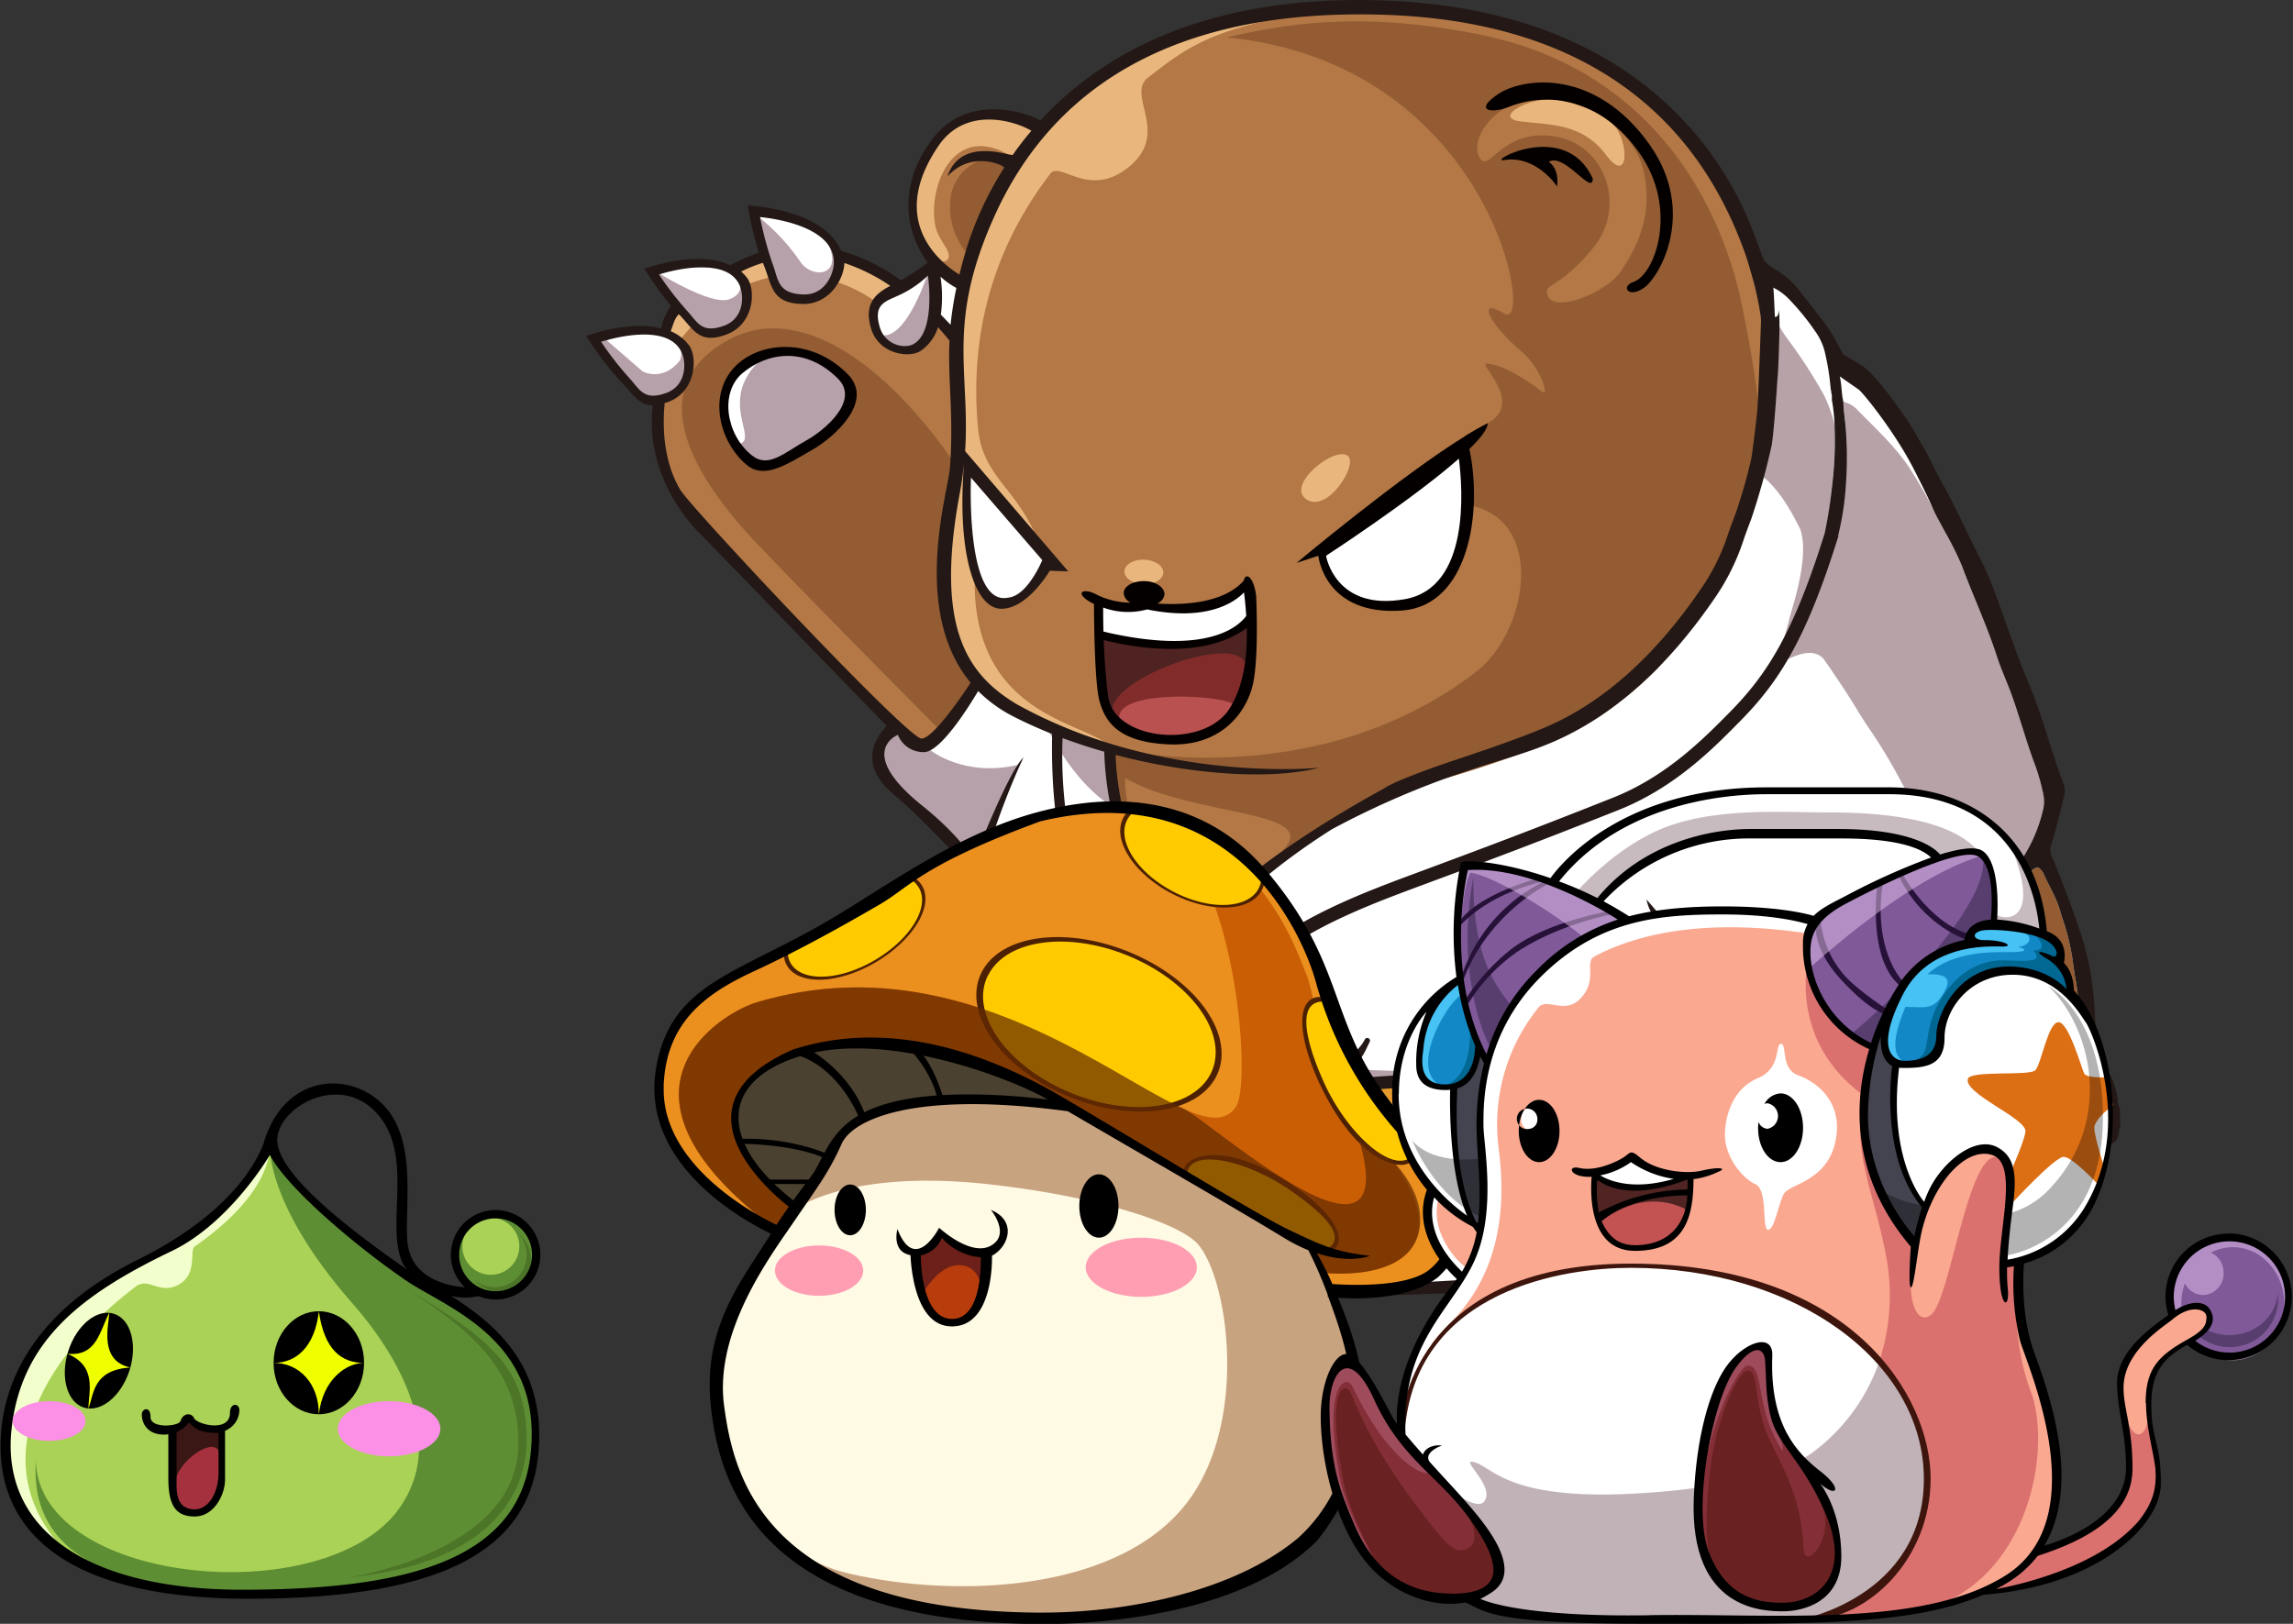 <svg id="レイヤー_1" data-name="レイヤー 1" xmlns="http://www.w3.org/2000/svg" viewBox="0 0 528 374"><rect x="0" y="0" width="528" height="374" fill="#333333" stroke="none"/><defs><style>.cls-1,.cls-7{fill:#fff;}.cls-10,.cls-2{fill:#935c33;}.cls-2,.cls-3,.cls-4,.cls-5,.cls-6,.cls-7{fill-rule:evenodd;}.cls-3{fill:#b7a2a8;}.cls-4{fill:#b77945;}.cls-5,.cls-9{fill:#b37845;}.cls-6{fill:#a05423;}.cls-8{fill:#e69b2e;}.cls-11{fill:#b6a0aa;}.cls-12{fill:#e9b77d;}.cls-13{fill:#f4c687;}.cls-14{fill:#4e2322;}.cls-15{fill:#812c2b;}.cls-16{fill:#b95150;}.cls-17{fill:#e4c134;}.cls-18{fill:#be652c;}.cls-19{fill:#040000;}.cls-20{fill:#231815;}.cls-21{fill:#fffae4;}.cls-22{fill:#c8a380;}.cls-23{fill:#eb901e;}.cls-24{fill:#ca5e05;}.cls-25{fill:#ffcb00;}.cls-26{fill:#4c2103;}.cls-27{fill:#632a02;}.cls-27,.cls-33{opacity:0.7;}.cls-28{fill:#4a4130;}.cls-29{fill:#ff9eb3;}.cls-30{fill:#b93d0c;}.cls-31{fill:#6d1f19;}.cls-32{fill:#7f5998;}.cls-33{fill:#48335e;}.cls-34{fill:#261138;}.cls-35{fill:#e6c4f0;}.cls-35,.cls-43{opacity:0.5;}.cls-36{fill:#faa890;}.cls-37{fill:#4f2422;}.cls-38{fill:#c25352;}.cls-39{fill:#dc6e14;}.cls-40{fill:#c1b2b7;}.cls-41{fill:#db716e;}.cls-42{fill:#6a2121;}.cls-44{fill:#9e3d4f;}.cls-45{fill:#b86780;}.cls-46{fill:#3d150d;}.cls-47{fill:#43444f;}.cls-48{opacity:0.3;}.cls-49{fill:#c8bbbf;}.cls-50{fill:#1289c6;}.cls-51{fill:#006893;}.cls-52{fill:#46c2f4;}.cls-53{fill:#aad256;}.cls-54{fill:#f2ffcc;}.cls-55{fill:#5e8e34;}.cls-56{fill:#4d7527;}.cls-57{fill:#f0ff00;}.cls-58{fill:#3a1615;}.cls-59{fill:#a4313d;}.cls-60{fill:#fb90e6;}</style></defs><path class="cls-1" d="M379,324.76a55.36,55.36,0,0,0,7-.38l.47-.06a75.6,75.6,0,0,0,13.16-2.45l.25-.08a5.2,5.2,0,0,0,2.56-1.29,5.77,5.77,0,0,0,1.16-2.27c1.16-3.94,2.34-9,3.48-14,1-4.27,2-8.7,3-12.23.14-.51.3-1,.47-1.51s.28-.85.4-1.28a5.12,5.12,0,0,1,3.3-3.47l3.45-1.32c2.8-1.06,5.68-2.16,8.4-3.45,2-.94,2.74-1.87,2.93-3.56a34.63,34.63,0,0,1,1.07-5c.19-.69.38-1.39.54-2.09a4.3,4.3,0,0,1,.84-1.8l.88-1.09,1.27.59a26.16,26.16,0,0,0,4.8,1.49l2.09.52.37.71a53.18,53.18,0,0,1,3.05,6.64,36.74,36.74,0,0,0,2,4.12c1,1.66,1.89,2.88,3.24,3.43a2.74,2.74,0,0,0,1.05-.42h0c4.66-4.38,7.33-8.31,8.65-12.73h0s0-.05,0-.1,0-.21,0-.32l.12-1.12,1.06-.38a2.6,2.6,0,0,1,.86-.15,2.64,2.64,0,0,1,1.81.76l.57.41a45.9,45.9,0,0,1,7.12,5.72,2.79,2.79,0,0,0,2,1,2.75,2.75,0,0,0,2.44-2,24.85,24.85,0,0,0,1-3.41l.07-.33a23.38,23.38,0,0,0,.45-9.1,9.75,9.75,0,0,1-.08-1.69v-.74l-.08-3.3,2.81,1.74a26.4,26.4,0,0,0,2.36,1.27,27.18,27.18,0,0,1,3,1.62c.54.37.72.37.73.37s.18,0,.83-.49a4.13,4.13,0,0,0,.14-.47c0-.12.07-.23.1-.35a2.94,2.94,0,0,1,.28-1.51l-.08-3.44a5,5,0,0,1-.51-2.17,3,3,0,0,0,0-.52,17.19,17.19,0,0,0-3.2-7.48,9,9,0,0,1-1.81-5.63c-.05-3.79-.23-7.47-.55-11a62,62,0,0,0-2.88-13.74c-1.8-5.43-3.92-11.08-6.5-17.3a5.52,5.52,0,0,1-.21-3.91c1-3.12,1.79-6.4,2.55-9.57l.42-1.74a2.11,2.11,0,0,0,0-1.35c-1.45-3.84-2.7-7.8-3.91-11.63l-1-3.2c-.89-2.77-1.94-5.6-3.21-8.65-1.74-4.16-3.25-8.32-4.77-12.57l-.9-2.55a110.23,110.23,0,0,0-5.52-13.64c-1.15-2.23-2.25-4.51-3.32-6.71-1.72-3.54-3.5-7.21-5.46-10.68-.73-1.3-1.4-2.63-2-3.93-.44-.9-.89-1.79-1.36-2.68s-.86-1.55-1.31-2.31-.86-1.47-1.27-2.22c-1.25-2.33-8.65-13-11.78-15-1.34-.84-2.7-1.63-3.7-2.21L423,83l-.23-.43c-.39-.7-.74-1.38-1.08-2.06a24.68,24.68,0,0,0-2.14-3.71c-1.2-1.62-2.43-3.22-3.67-4.81-.88-1.12-1.75-2.25-2.61-3.38a19,19,0,0,0-4-4c-.48-.35-1-.64-1.4-.92-1.6-1-3.25-2-4-4.52a17.67,17.67,0,0,0-.71-1.91l-.11-.26c-5.28-16-24-53-84.68-55.1-1.88-.07-3.76-.1-5.59-.1-31.11,0-55.31,9.14-71.91,27.17l-1,1.08-1.25-.76A21.72,21.72,0,0,0,228.79,27a15,15,0,0,0-12.46,5.86c-9.94,12.78-3.49,23.55-1.28,26.55l1,1.4-1.38,1.07a53,53,0,0,1-6.36,4.27l-1,.56-.92-.66a43,43,0,0,0-13.24-6.57l-.83-.23-.33-.79c-2.86-6.69-13.1-8.61-17.68-9.13a82.78,82.78,0,0,0,2.08,8.36l.54,1.69-1.68.55A36.54,36.54,0,0,0,169,62.62l-.8.46-.84-.4a15.43,15.43,0,0,0-6.65-1.28,36.59,36.59,0,0,0-9.58,1.48,71.28,71.28,0,0,0,4.74,6.42l.92,1.09L156,71.53a9.68,9.68,0,0,0-1.9,4.35l-.29,2-1.92-.48a18.62,18.62,0,0,0-4.42-.49,36.5,36.5,0,0,0-9.63,1.5,62.23,62.23,0,0,0,6.44,8.33c.65.65,1.23,1.31,1.77,1.94,1.72,2,2.62,2.93,4.3,2.94l2,0-.24,2c-2,16.53,10.32,28,10.45,28.13l44.08,45.44-1.14,1.24c-2,2.19-3,4.34-2.82,6.39.15,2.28,1.61,4.6,4.36,6.89,7.25,6.06,16.82,16.71,17.23,17.17l.57.63-.14.84c0,.1-1.53,9.48-3.26,19.36-1.47,8.45-1.25,14,.67,17.29l.55,1-.62.93c-5.51,8.11-3.11,13-1.07,14.45a11.72,11.72,0,0,0,1.05.59l1.32.68-.43,1.43a85.64,85.64,0,0,0-3.63,26.27l13.29,3.13-.31,1.67c-.4,2.16-.69,3.92-.86,5a28.28,28.28,0,0,0,4,1.31l.69.17.39.6c1.48,2.35,8.9,14.15,9.6,16.3a8.68,8.68,0,0,1-.74,7c-.52,1-1,1.89-1.43,2.83s-.41,1.62,1,2.36c3.23,1.69,7.65,1.78,11.55,1.86h.76c.89,0,1.78,0,2.68,0a67.66,67.66,0,0,0,8.81-.5l1.94-.25c4.44-.55,8.62-1.08,12.65-2.59a12.81,12.81,0,0,0,1.51-.67,2.86,2.86,0,0,0,1.69-2.34c.47-3.26,1-6.51,1.49-9.76l.05.12c.08-.75.34-2,.82-4.23l1.48-6.89,1.4,0c19.17-.5,56.69-1.82,61.62-2.22l1.55-.12.34,1.52c1.39,6.31,2.33,11,3.15,15.7l.08.44-.14.43a5.06,5.06,0,0,1-1.49,2.12c-.11.11-.23.22-.34.34a15,15,0,0,0-2.63,4,2.15,2.15,0,0,0-.16,1.67,2.88,2.88,0,0,0,1.64,1.41,13.75,13.75,0,0,0,3.2.8l1.06.18a63.26,63.26,0,0,0,10.5.82l3.22.09C375.12,324.7,377.06,324.76,379,324.76Z"/><path class="cls-2" d="M317.26,182.59c-.29-.89-.57-1.8-.87-2.7,19.86-4.12,37.29-14.12,42.44-36a29.38,29.38,0,0,0-.41-15c.94-3.77,1.85-7.55,2.9-11.31.61-2.22,1.22-4.45,2-6.64.21-.6.36-1.06.47-1.41l.14-.28A74.5,74.5,0,0,1,370,98.73a22.93,22.93,0,0,0,3.83-14.2c.8-.8,1.6-1.6,2.43-2.37,7.61-7,16.11-14.32,22.48-22.77a125.76,125.76,0,0,1,5.57,15.67c.69,2.59,1.29,5.21,2,7.81.11.41.15.79.69.78l-.84,7.48c-.35,3-.69,6-1.06,9-.19,1.5-.45,3-.67,4.48-.38,2.48-.76,5-1.11,7.45s-1.13,4.67-1.68,7a63,63,0,0,1-4,11.77c-1.23,2.71-3.59,4.07-4.67,6.85a24.41,24.41,0,0,1-3.38,5.45c-3,3.65-4.66,7.34-7.91,10.8a86.31,86.31,0,0,1-10.75,9.2A60.59,60.59,0,0,1,358,170.37c-4.34,1.89-8.74,3.61-13.21,5.11-4.83,1.62-9.68,3.22-14.62,4.5a55,55,0,0,1-6.39,1.43C321.58,181.69,319.41,182.12,317.26,182.59Z"/><path class="cls-3" d="M439.41,107.35c-3.26-4.76-7.49-8.65-11.51-12.73a6.18,6.18,0,0,0-3.4-2.06c.05,2.4.5,4.77.63,7.17.26,4.55-.54,9-.85,13.51-.56,7.86-2.92,15.29-5.51,22.67-1,3-2.72,3.77-3.77,6.72-.6,1.71-.48,2.22-1.41,3.76a27.84,27.84,0,0,0-2.11,5.41c.44.19,5.64-3.29,8.46,0,1.43,2,3.68,5.37,4.94,7.29,2.61,4,3.17,5.25,5.85,9.19a118.5,118.5,0,0,1,6.59,10.92c2.6,4.89,5.55,9.59,8.32,14.39a132.12,132.12,0,0,1,6.77,13.12c.75,1.69,1.1,3.49,1.89,5.15,1.66-1.25,2.76-3,4.14-4.51a64.48,64.48,0,0,0,6.89-9.07A35.21,35.21,0,0,0,470.55,186a8.4,8.4,0,0,0-.05-3.2,49.23,49.23,0,0,0-2.27-7.66c-1.89-5.21-3.32-10.58-5.24-15.78-1-2.69-2.2-5.32-3.09-8-2.32-7.19-5.53-14-8.15-21.11a75.15,75.15,0,0,0-4.08-8.12c-.84-1.64-1.81-3.23-2.53-4.92A106.93,106.93,0,0,0,439.41,107.35Z"/><path class="cls-4" d="M454.68,216.25c-1.21-.4-1.94.54-2.74,1.08a104.18,104.18,0,0,1-18.16,10.07c-3.08,1.3-6.12,2.69-9.26,3.83a71.38,71.38,0,0,1-13,3.53c-1.34.21-2.79.05-4.11.84,1,1.3,1.95,2.59,2.94,3.86,2.75,3.59,5.28,7.35,8.23,10.78a133.09,133.09,0,0,0,9.89,10.8,36.24,36.24,0,0,0,8.76,6,12.94,12.94,0,0,0,4.9,1.24,50.38,50.38,0,0,0,8.77,0,45.53,45.53,0,0,0,12.86-3.52,18.84,18.84,0,0,0,5.64-3.71,8.63,8.63,0,0,0,1.43-2,5.28,5.28,0,0,0,.51-3.69c-.19-1.46-.58-2.89-.83-4.35a63.63,63.63,0,0,0-1.92-6.77,29,29,0,0,0-2-5.77c-1.25-2.3-2.11-4.74-3.19-7.09C460.88,226.08,458.72,220.63,454.68,216.25Z"/><path class="cls-5" d="M402.17,59.65c.33,1,.65,2,.94,3,1.06,3.63,2.31,7.25,2.4,11.11a.54.54,0,0,0,.06.29c.93,1.3.39,2.78.37,4.13,0,2.87-.47,5.73-.29,8.61a2.07,2.07,0,0,1-.3,1.62c-.49,0-.41,4.95-.45,4.57-.68-6.28-4-27.8-7.49-34.67C399,56.17,400.92,62,402.17,59.65Z"/><path class="cls-3" d="M298.22,264c2.53-.17,43.5-2.59,46-2.84,2-.2,4-.21,6-.42,4.25-.47,8.5-1,12.75-1.4,4.66-.49,9.33-.78,14-1.51,6.41-1,12.89-1.52,19.29-2.63,6.17-1.06,12.32-2.19,18.23-4.46a59.45,59.45,0,0,1,3.92,4.77,1.78,1.78,0,0,1,0,2.15,16.36,16.36,0,0,0-1.6,10,7.38,7.38,0,0,0,1.35,3.57c1.41,1.86,2.81,2.29,5,1.47.44-.16.85-.37,1.28-.56a9.52,9.52,0,0,1,3.18-.77c-1,2.06-.14,5-.57,7a6,6,0,0,1-2.37,2.73c-3,2-6.42,2.45-9.81,3.54a40.66,40.66,0,0,1-7,1.37c1.28-1.13,1.36-2.67,1.46-4.2a33.79,33.79,0,0,0-1-8.67,61.58,61.58,0,0,0-3.55-11.44c-1.67-4.05-6.38-3.29-9.84-2.54-5.06,1.09-9.93,1.75-15,2.58a319.94,319.94,0,0,1-34.51,3.53c-6.26.28-12.58.53-18.83.85-8,.4-14.61,0-22.63.43-.33,0-5.67.27-5.68.34C298.23,265.92,298.22,265,298.22,264Z"/><path class="cls-2" d="M454.68,216.25c4,4.38,6.2,9.83,8.64,15.11,1.08,2.35,1.94,4.79,3.19,7.09a29,29,0,0,1,2,5.77,63.63,63.63,0,0,1,1.92,6.77c.25,1.46.64,2.89.83,4.35a5.28,5.28,0,0,1-.51,3.69,1.45,1.45,0,0,0,1.35-.58,19.43,19.43,0,0,0,3.67-5.09,47.6,47.6,0,0,0,3.17-8,5.66,5.66,0,0,0,.15-1.68c-.07-3.29-.08-6.59-.24-9.87a66.59,66.59,0,0,0-1-8.66c-.33-1.8-.49-3.64-.82-5.44a52.66,52.66,0,0,0-1.9-7.54c-.32-.92-.59-1.85-.87-2.77-.86-2.87-2.49-5.39-3.67-8.12a3.29,3.29,0,0,0-1.32-1.5,2.7,2.7,0,0,0-1.73,1.15c-3.42,3.83-7.05,7.47-10.2,11.54a22.39,22.39,0,0,1-2.12,2.24A1.63,1.63,0,0,0,454.68,216.25Z"/><path class="cls-4" d="M364.08,295.1l-7.3.16c1.41,4.69.74,13.06,2.92,17.19-1.39,2.72-3.59,5-3.58,8.28.5,3.12,3,1.85,4.78,2a127.45,127.45,0,0,0,13,1.26c2.72,0,5.45.17,8.15,0,3.19-.23,6.38-.53,9.55-1.06,4.93-.83,13.87-.09,12.61-5.94-1-4.75-6.86-15.89-10.68-17.9s-10.19-2.13-14-4.13C375.24,292.73,368.89,295,364.08,295.1Z"/><path class="cls-3" d="M405,109.41a6.7,6.7,0,0,1,2.41,1.69c3.19,3.22,5.29,7.13,7.15,10.82,2.14,6.43-1.79,17.67-2.49,20.45-.59,2.32-1.21,4.65-2,6.91-.17.49-.55,1,.15,1.44a10.93,10.93,0,0,0,2-3.55,155,155,0,0,0,5.3-14.94c1.05-3.32,2.11-6.64,2.89-10a90,90,0,0,0,1.47-10.83,82,82,0,0,0,.58-11.52c-.1-2.61,1.05,2.94.47.37A32.93,32.93,0,0,0,420,91a114.33,114.33,0,0,0-8.29-12.81,28.14,28.14,0,0,1-2.25-3.55c-.34,2-1,6.79-1.19,8.82-.31,3.79.78,6.62.21,10.37-.22,1.41-.29,2.86-.52,4.27-.47,2.89-2.4,5.69-2.74,8.59C405.08,107.76,405.17,108.34,405,109.41Z"/><path class="cls-2" d="M361.66,296.62c5.26.5,11.52,1.21,15,2.43,5.54,1.93,13.93,6.1,17.57,10.9,1,1.3,5.44,10.85,1.69,11a6.57,6.57,0,0,0,6.47-4.47,41.6,41.6,0,0,0,1.94-7.84c.68-3.71,3-10.81,3.84-14.49a7.58,7.58,0,0,0,.26-3.5,2.92,2.92,0,0,0-1.95-.05c-3.19.7-6.39,1.28-9.64,1.66-2.18.26-4.31.81-6.47,1.19-1.36.24-2.72.46-4.1.59a77.87,77.87,0,0,0-7.9,1,18.92,18.92,0,0,1-3.34.4C372.49,295.45,363.28,294.33,361.66,296.62Z"/><path class="cls-6" d="M394.37,241.93a8.65,8.65,0,0,0-1.24-2.62c-.16-.24-.29-.48-.45-.71a1.94,1.94,0,0,1-.11-.68c1.09-.3,2.15-.69,3.26-.88,1.83-.32,3.67-1.95,5.58-1.45a6.24,6.24,0,0,1,3.22,2c2.66,3.17,4.81,6.73,7.69,9.8a4.47,4.47,0,0,1-1.66.93c-2.21.8-5,3-7.26,3.53-1.93.44-3.26-.21-5.27-.19.16-.17.33-.34.5-.5a5.55,5.55,0,0,1-1.13-2C396.52,246.7,395.51,244.28,394.37,241.93Z"/><path class="cls-3" d="M390.53,230.39c-1-2.89-5.91-11.33-7.42-14-.43-.77-2.9-5.3-2.83-6.25,5.62,6.4,12.26,17.25,17.41,24.18a46.16,46.16,0,0,1-6.7,1.34A14.87,14.87,0,0,0,390.53,230.39Z"/><path class="cls-3" d="M468.6,273c.72,1.4,2.1,2.16,3,3.28a2,2,0,0,0,1.5-1.37,20.67,20.67,0,0,0,1.72-11.52c-.07-.5-.17-1-.25-1.48a1,1,0,0,0-1.42.17,25.34,25.34,0,0,1-8.19,4.77c-.19.07-.4.11-.51.3.64.08.74.81,1.24,1,1.85.87,2.17,2.84,3.14,4.33C469,272.75,468.8,272.93,468.6,273Z"/><path class="cls-3" d="M446.86,279.94a.26.26,0,0,0,0,.15c1.28,2.86,2.78,3.18,4.89.78a19.43,19.43,0,0,0,4.92-8.73,4.13,4.13,0,0,0-.05-2.17,51,51,0,0,0-6.65.09c-.63,2.9-1.37,5.79-2.24,8.63C447.57,279.19,447.62,279.85,446.86,279.94Z"/><path class="cls-3" d="M477.52,255.51c1.79,1.43,6.58,4.23,7.57,4.36-.16-4.5-.81-8.79-3.7-12.54C481.06,250.55,478.25,252.56,477.52,255.51Z"/><path class="cls-3" d="M420.93,268.44c.75,1,1.79.71,2.7.5a16,16,0,0,0,4.07-1.84,1.49,1.49,0,0,0,.32-2.57c-1.81-1.69-3.69-3.29-5.46-5-.36-.35-.89-.59-1.34,0,.5.67.5,1.63,1.24,2,.55,2.53-.68,4.61-1.25,6.81C421.19,268.39,421,268.41,420.93,268.44Z"/><path class="cls-7" d="M446.86,279.94c.76-.09.71-.75.86-1.25.87-2.84,1.61-5.73,2.24-8.63-2.19.49-4.43.25-6.75.45Z"/><path class="cls-7" d="M420.93,268.44c.1,0,.26-.05.28-.11.57-2.2,1.8-4.28,1.25-6.81a4.76,4.76,0,0,0-1.24-2C419.32,261.85,419.18,266.21,420.93,268.44Z"/><path class="cls-7" d="M468.6,273c.2-.1.35-.28.22-.48-1-1.49-1.29-3.46-3.14-4.33-.5-.23-.6-1-1.24-1a7.16,7.16,0,0,0-2.13,1C464.5,269.8,466.29,271.72,468.6,273Z"/><path class="cls-3" d="M407.5,69.62c.18-.46-.21-3.84.13-4.32.65,0,2.19.33,3.17,2.6-.55-.86-1.48-1.15-2.48-1.7C408.55,67.31,406.89,68.73,407.5,69.62Z"/><path class="cls-3" d="M421.59,89.83c-.13.16-.11.29.07.41A.24.24,0,0,0,421.59,89.83Z"/><path class="cls-8" d="M410.22,248.6c-11.32,7.35-32,8.75-44.72,10.73-7.87,1.22-15.28,1.16-23.21,1.85-7.34.64-10.64-.32-18.07,0-6.54.31-13,0-19.55.3-2.5.12-5.57,1.1-7.32-.64s-2-4.67-3.78-6.54c-2.29-2.47-3.37-4.25,1.34-3.86,2.48.21,4.24.51,6.84.65,5.09.27,8-1.16,13.42-1.18,6,0,14.06.12,20.07-.4,6.35-.55,10.82-2.36,17.23-3.1,6.59-.77,14.88-3.12,21.52-4.15,5.94-.91,10.85-3.29,16.38-5,3.2-1,6.48-2,9.76-2.93,4.27-1.22-12.9,4.37-8.93,3.64,4.94-.9,7.6,3.88,9.36,7.19.86,1.62,2.09,5.47,1.84,6.69"/><path class="cls-9" d="M210.92,171.28s4.53,2.56,14-14.35c0,0-14.19-12.32-4.84-49.25,0-.14.09-.29.13-.44,1.41-22.73-.16-28.69-.16-28.69l-4.76-5.46s-2.07,8.4-8.18,6.72-8.81-9.09-.27-13.14c0,0-7.05-7-13.82-6.89,0,0-.4,7.46-5.28,8.25s-8.69.86-11.31-8.85l-7.89,3.24s6.75,5.31.44,12.44-12.57-4.3-12.57-4.3-3.05,5.35-3.16,6.29c0,0,9.31,3,3.37,11.93a9.74,9.74,0,0,1-5.45,3.66s-2.5,17.43,14.26,33S210.92,171.28,210.92,171.28Z"/><path class="cls-10" d="M216.49,168.22s2.88-2.31,8.39-11.29c0,0-14.19-12.32-4.84-49.25,0-.14.09-.29.13-.44-15.95-23.39-36.31-38.07-52.72-28.8-19.49,11-8.49,30.78,7.35,47.29C192.39,144.08,216.49,168.22,216.49,168.22Z"/><path class="cls-9" d="M355,165.76s-62.47,25.09-81.56,51.66c0,0-19.37-19.58-17.57-45.07,0,0-25.24-6.34-32-17.13s-8.16-21.62-3.23-49.29l-.24-32.07s.61-3.55,2.05-8.85c-29.54-18.86.6-50.11,16.86-35.24a38.54,38.54,0,0,1,5.31-5.09c18.06-14.16,46.94-31.39,96.85-20,55.93,12.7,62.42,60.72,62.42,60.72Z"/><path class="cls-9" d="M247.31,314.21c-.54-2.23-1-3.27-1.72-5.43l-.71-.58-8.32-13.69s10.24,1.54,14.55-1.81l-.89-1.59L261,293l2.22,3.57s17.07,3.61,26.47,1.35l-1.54,11.29-1.37,0a42.21,42.21,0,0,1-1.69,7.06c-1.33,3.53-4.74,4.88-8.25,5.4-2,.3-4.08.32-6.12.52a81.12,81.12,0,0,1-8.8.72c-2.88,0-6.46.4-9.33.17a29.65,29.65,0,0,1-5.72-.72c-1.06-.33-2.62-1-2.58-2.29a13.53,13.53,0,0,1,1.72-4C246.31,315.66,247.43,314.73,247.31,314.21Z"/><path class="cls-11" d="M205.84,66.91c6-3.78,8.34-5.49,8.34-5.49s2.43,12.91-1.45,17.1-8.9,1-10.25-1.42S199.87,70.68,205.84,66.91Z"/><path class="cls-11" d="M193.12,59.76c2.18,9.14-13,11.51-14.58,6.2S174,48.28,174,48.28,190.93,50.61,193.12,59.76Z"/><path class="cls-11" d="M167.84,62c5.23,3.07,5.44,10.33,1.1,12.87-5,2.9-8.28.81-8.28.81l-10.41-13S162.61,58.9,167.84,62Z"/><path class="cls-11" d="M153.15,76.66c7.87,3.71,4.67,10.92,4.67,10.92-5.71,7.86-11.16,3.14-11.16,3.14l-9.69-13S145.3,73,153.15,76.66Z"/><path class="cls-1" d="M205.84,66.91c6-3.78,8.34-5.49,8.34-5.49s-5.29,17.69-11.7,15.68C199.9,76.29,199.87,70.68,205.84,66.91Z"/><path class="cls-1" d="M191,56.84c2.72,6.93-4.09,7.24-6.64,3.55a47.86,47.86,0,0,0-10.4-11S188,49.32,191,56.84Z"/><path class="cls-1" d="M166.67,62.26c4.74,1.67,5,5.44,1.15,6.7-4.43,1.44-17-6.59-17-6.59S161.93,60.61,166.67,62.26Z"/><path class="cls-1" d="M152.31,76.87c6.31,1.73,4.22,6.19,4.22,6.19-4,5-8.54,2.5-8.54,2.5l-8.24-7.15S146,75.11,152.31,76.87Z"/><path class="cls-11" d="M195.84,90.07s1.27,4.85-9.45,12.1-13.2,6.14-16.85.19-3.79-13.68,2-17.89S189.68,77.92,195.84,90.07Z"/><path class="cls-1" d="M169.54,102.36c-3.65-6-3.79-13.68,2-17.89a17,17,0,0,1,4.34-2.26C164.16,92.3,175.84,101.81,169.54,102.36Z"/><path class="cls-1" d="M238.91,261.07l-7.36,24.31-12.75-3.27c-1.05-9.52,3.72-26.64,3.72-26.64Z"/><path class="cls-11" d="M257.41,186.54c-.05-1.57-1.44-9-1.55-14.19a91.59,91.59,0,0,1-15.09-5.48S246.91,180.82,257.41,186.54Z"/><path class="cls-11" d="M234.29,176.19c-12.36,2.84-20-3.37-20-3.37-5.28.7-7.77-5.19-7.77-5.19s-9.77,4.12,1.05,14.89,16.8,17.53,16.8,17.53Z"/><path class="cls-11" d="M248.18,250s-17.87-4.81-25.09-11.48l-1.19-8.56s3.1,8.38,11.81,9.14C233.71,239.08,237,236.61,248.18,250Z"/><path class="cls-11" d="M276.6,249.26l-1.47-6.67c5.81,3.38,57.93,4.39,57.93,4.39.61,1.8-34.76,5.38-40.23,4C292.83,251,282.81,251.63,276.6,249.26Z"/><path class="cls-11" d="M301.4,265.11a46,46,0,0,1,6.7,20.08s-14.7,3.12-22.58-1.26c0,0,.27-13.51-8.17-18.53,0,0-.54,8.57-13.68,1.66l-3.95,2.31L252,265.31s-8.44,10.44-2,24.94c0,0-1.15-12.81,2.58-19.76.54-.89,1.7,1.84,4.29,2.37,2.27.46,5.27-.42,7.67,0a52.47,52.47,0,0,0,5.42.83,18.2,18.2,0,0,0,7.22-1.06c3.34-1,4.6,13.68,5.08,13.92,1.38.7,12.38,6.74,30.51,1l8.49-14.4a113.65,113.65,0,0,1-13.95-9.3S300.44,263.57,301.4,265.11Z"/><path class="cls-11" d="M238.91,261.07l-1.54,3.78s-10.82-3.65-15.57-6.57c.43-1.73.72-2.81.72-2.81Z"/><path class="cls-12" d="M255.86,172.35s-25.24-6.34-32-17.13-8.16-21.62-3.23-49.29l-.24-32.07s3.6-20.55,13.42-36.52c.43-.73-5.85-5.3-11.22-3.09-6.39,2.65-8.51,12.42-7.1,18.24.72,2.91,3.56,5.28,2.88,7-1.32,3.3-13-5.2-5.65-22.31,8.51-19.95,25.63-6.33,26.65-7.49a38.12,38.12,0,0,1,5.24-5c10-7.87,24.08-17.87,46-19.7-14.73,3.43-19.79,8-26.13,12.77-5.39,4,5,12.63-4.28,20.47S244.15,37,241.86,40c-14.5,18.91-18.42,39.18-16.67,58.53,1,10.76,8.1,13.45,12.92,23.94-16.45-10.89-12.76-1.18-13.4,5.59C221.15,166,251.3,165.93,255.86,172.35Z"/><path class="cls-13" d="M251.74,314.28l-5.15-.5-10-19.27s.36.3,3.27.3C243.41,299.36,251.74,314.28,251.74,314.28Z"/><path class="cls-10" d="M265.24,206.58s-6.65-19.91-6.13-27.38c15.33,9,45.93,7.2,36.11,16.81,29-17,61.06-30.17,61.06-30.17s21.17-13.33,37.74-41.29c2.3-3.88,7.73-50.2,7.73-50.2S396.14,19,340.53,7.91c-28.4-5.64-45.31-2.12-58.14.69,61.36,6,71.21,68.17,64,63.64-6.06-3.82-4.24,1.72,4.14,8.88,4.16,3.55,6.42,10.57,4.52,9.06s-8.69-6.31-12.77-6.45c-2.09-.07,8.93,9,.25,13.75-3.19,1.76-7.12,6.26-4.16,18.88,17.81,3.57,13.32,29.27,1.56,38.33-37.5,28.9-84.1,17.66-84.1,17.66C254.87,186.26,260.2,198.42,265.24,206.58ZM356.35,68c-1-2.86,2.4-1.13,10.43-10.8s2.81-24.29-9.25-25.86-14.63,8.88-16.85,4.93,2.68-10,6.3-11.49c15.07-6.17,29.1,4.56,31.42,14.33,2.54,10.82-1.86,18.37-5.14,23.32S357.79,72.3,356.35,68Z"/><path class="cls-10" d="M281.84,320.18l-4.72,1.63s8.57-8.45-4-17.92c-7-5.25-35.32-8.95-35.32-8.95l-1.24-.43s10.24,1.54,14.55-1.81l-.89-1.59L261,293l2.22,3.57s12.34,2.62,21.79,2Z"/><path class="cls-1" d="M336.83,102.82s4.81,29.64-9.66,35.55-23.4-6.83-22.49-11.52Z"/><path class="cls-1" d="M242,129.39s-5.3,9.59-11.35,9.05-9.14-11.54-7.46-31.14Z"/><path class="cls-14" d="M288.19,143.32c.3,9.29-1.09,23.05-11.42,26.13-15.89,4.74-22.41-5.47-22.74-10.06-.19-2.61-.47-9.11-.68-14.2C271.46,154.2,285.56,143.31,288.19,143.32Z"/><path class="cls-15" d="M286.85,153.52c-1,7.22-3,13.82-10.08,15.93-10.93,3.27-17.42-.55-20.52-4.74C253.28,156.85,286.14,144.8,286.85,153.52Z"/><path class="cls-16" d="M284.34,162.85a11.92,11.92,0,0,1-7.57,6.6c-9.13,2.73-15.17.52-18.7-2.73C254,157.91,285.68,160.14,284.34,162.85Z"/><path class="cls-1" d="M288,134.28l.36,8s-8.74,11.37-35,2.94l.22-6.83,11.29,1.27S279.86,141,288,134.28Z"/><path class="cls-8" d="M221.6,238.72s-7.15,11.54-1,15,17.87,7.68,17.87,7.68S231,284.33,230.45,292c0,0,6.73,5.92,20.66.71,0,0-8-11.34.9-27.39,0,0,5,3.57,8,3.68s3.67-1.93,3.67-1.93,8.43,4.42,11.88,1.66,1.27-3.35,1.27-3.35,9.84,5.07,8.69,19a34.61,34.61,0,0,0,22.93.78s-.52-30.36-31.53-35.89c0,0,1.47-7.71-10.7-9.05A17.4,17.4,0,0,0,249,249.1Z"/><path class="cls-17" d="M248.32,257c.79,2.71,2.74,2.57,4.18-2.67s10.54-7.45,15.34-8.86,1.52-5.66-1.63-5.22C254.09,242,249,249.1,249,249.1,250,247.86,247.07,252.64,248.32,257Z"/><path class="cls-17" d="M276.67,262.8C290,265.75,292,286.24,292,286.24a31,31,0,0,1-6.45-1.83c1.15-14-8.69-19-8.69-19Z"/><path class="cls-17" d="M241.28,259.35c2.85-3.61,3.76-1.31,2.28,1.28a67.48,67.48,0,0,0-7,33.88,13.41,13.41,0,0,1-6.11-2.52S236.16,265.87,241.28,259.35Z"/><path class="cls-17" d="M221.6,238.72s-7.15,11.54-1,15c0,0-1.6-5.06,3.17-14.09l-2.21-.94"/><path class="cls-18" d="M248.22,259.73s1.31,2.95,8.61,3.83,3.82-10.34,9.19-13.88c10.31-6.75,10.89-.38,10.89-.38a155.43,155.43,0,0,0,17,2.25c8.12,4,9.18,11.33,6.71,11.64a41.8,41.8,0,0,1,7.85,22l-3.23.88c-.64-24.48-25.67-35.91-28.11-32.16-1.82,2.8,5.92,3,6.83,6-5.94-2.31-8.69-.9-8.69-.9s3.75,7,.31,9.75-11.88-1.66-11.88-1.66-.71,2-3.67,1.93-8-3.68-8-3.68c-8.88,16.05-.9,27.39-.9,27.39a24.81,24.81,0,0,1-7.56,1.93S238.42,275.88,248.22,259.73Z"/><path class="cls-18" d="M248.18,250s-4,2-4.89,4c-17.41-7-21.69-15.3-21.69-15.3Z"/><path class="cls-12" d="M310.36,105c2.46,2-4.7,13.3-9.55,10S307.43,102.59,310.36,105Z"/><path class="cls-12" d="M258.92,131.56c-.06,1.55,1.91,2.88,4.38,3s4.51-1.11,4.58-2.66-1.93-2.9-4.4-3S259,130,258.92,131.56Z"/><path class="cls-12" d="M360,23.26c-6.79-1.89-16.89,3.9-9.83,4.71s14.23.48,19.64,7.7,5.3-3.13,1.75-6.92S360,23.26,360,23.26Z"/><path class="cls-10" d="M225.28,37.12a10.64,10.64,0,0,0-6.46,9.45,16.16,16.16,0,0,0,3.54,11.35L233.06,38S227.84,35.55,225.28,37.12Z"/><path class="cls-12" d="M171.33,65.87a29,29,0,0,1,6.57-2.09l-1.5-4.55a37.25,37.25,0,0,0-7.62,3.37Z"/><path class="cls-12" d="M193.16,58.9A39.17,39.17,0,0,1,207,66.16l-5.53,3.2a32.5,32.5,0,0,0-9.16-4.52Z"/><path class="cls-12" d="M156.55,71.52a15.28,15.28,0,0,0-3.31,5.19l3,2.07a50.47,50.47,0,0,1,3.35-4Z"/><path class="cls-19" d="M169.53,84.14c-6.71,6.5-4,17.66,2.49,23,4.15,3.41,9.68-.52,15.11-3.59,4.31-2.45,14.43-10.82,8.13-17.31C187,77.78,175.35,78.54,169.53,84.14ZM170.9,86c5.59-4.77,14.49-6.39,22.09,1.25,5.08,5.12-3.34,12-7.34,14.2-5,2.76-8.7,6.51-12.52,3.43C167.12,100.07,165.73,90.42,170.9,86Z"/><path class="cls-19" d="M338.35,103.41c2.58-2.5,4.23-4.6,4.21-5.93-1.46.71-3.16,1.67-5,2.8,0,0,0,0,0,0l-.06.08c-14.8,9.09-38.94,29.28-38.94,29.28l5-1.64s1.41,14,19.46,12.6C338,139.38,341.51,118.38,338.35,103.41ZM323.49,138c-16.08,2.85-18.15-10-18.15-10s19.9-12.94,30.59-22.37C336.83,112.71,338.53,135.35,323.49,138Z"/><path class="cls-19" d="M347.45,24.61c-4.19,1.71-8.19.81-2.39-3s22.3-5.91,34.77,11.68c10.82,15.28,2.55,30.1-1.09,32.86S373,66,376.15,64.93c5-1.75,10.33-16.76,1.48-29.51S356.44,21,347.45,24.61Z"/><path class="cls-19" d="M356.61,37.28s2.45,1.24,1.94,5.67c0,0-4.73-7.28-12.21-6.08-4.22.67,14.16-9.63,20.44,4.31C366.65,45.17,360.25,35.07,356.61,37.28Z"/><path class="cls-19" d="M266.43,139a2.65,2.65,0,0,0,1.72-2.11c0-1.61-2-3-4.6-3.05s-4.75,1.13-4.8,2.72a2.66,2.66,0,0,0,1.59,2.24,17.94,17.94,0,0,1-7.59-1.73c-3.52-2-5.73-.4-.92,2a.11.11,0,0,1,.08,0c0,5.29.22,18.48,1.23,22.25,1.26,4.73,4.21,9.72,16.3,10.13s17.86-7.74,19.16-14.33.65-19.88.65-19.88c-.58-4.48-2.43-5.52-2.84-3.53v0C281.46,139.35,271.15,139.32,266.43,139Zm-12.29,8.4c4.64,1.22,22.46,5.15,32.95-2.79.15,5.88-.5,13.15-4,18.63-6,9.38-26.68,7.4-27.95-3C254.56,155.65,254.29,151.06,254.14,147.37Zm32.32-10.93c.16,1.32.37,3.18.51,5.39-2.19,2.92-9.75,9-32.88,3.62-.08-2.83-.07-4.86-.06-5.55a16.62,16.62,0,0,0,10.11.43C278.08,143.2,284.34,138.64,286.46,136.44Z"/><path class="cls-20" d="M135,77.37A72.7,72.7,0,0,0,143,87.94c2.64,2.67,4,5.39,7.32,5.42-2.15,17.63,11,29.66,11,29.66l42.83,44.15c-5.51,6-3.56,11.46,1.71,15.86,7.24,6.05,17,17,17,17s-1.51,9.37-3.26,19.34c-1.51,8.74-1.33,14.65.88,18.49-5.94,8.74-3.65,14.76-.62,16.91a10.67,10.67,0,0,0,1.26.73,84.47,84.47,0,0,0-3.64,28.22l12.94,3.05c-.71,3.86-1.06,6.41-1.06,6.41a27.06,27.06,0,0,0,5.49,2S243.63,309,244.29,311a7,7,0,0,1-.62,5.64c-.51,1-1,1.93-1.47,2.93-.95,2.08-.19,3.65,1.78,4.68,3.83,2,8.89,2,13.1,2.08a78.28,78.28,0,0,0,11.76-.49c5.06-.66,10.15-1.12,15-2.93a15.41,15.41,0,0,0,1.71-.77,4.66,4.66,0,0,0,2.63-3.67q.7-4.87,1.49-9.73s1.59-7.51,2-9.54c19.42-.5,56.87-1.83,61.71-2.22,1.16,5.25,2.21,10.29,3.14,15.63a5.23,5.23,0,0,1-1.45,1.82,16.44,16.44,0,0,0-2.94,4.49c-1.17,2.66.27,4.52,2.4,5.44a21.48,21.48,0,0,0,4.64,1.1,79.54,79.54,0,0,0,12.62.9,93.3,93.3,0,0,0,14.38-.24,79.48,79.48,0,0,0,13.93-2.58,7.17,7.17,0,0,0,3.62-1.89,7.47,7.47,0,0,0,1.53-2.94c2.2-7.48,4.4-18.73,6.5-26.23.26-.93.6-1.84.87-2.78a3.36,3.36,0,0,1,2.24-2.3c4-1.57,8.07-3,12-4.82,2.19-1,3.64-2.37,3.93-5a60.76,60.76,0,0,1,1.58-6.86,2.4,2.4,0,0,1,.5-1.09,35.7,35.7,0,0,0,6.43,1.92,53.59,53.59,0,0,1,3,6.45,37.72,37.72,0,0,0,2.12,4.39c1.05,1.8,2.2,3.41,4.1,4.19a3.36,3.36,0,0,0,2.76-.62s.09-.06.12-.1c4.1-3.83,7.58-8.09,9.22-13.59a3.82,3.82,0,0,0,.08-.75c.53-.19.79.22,1.1.45a46.59,46.59,0,0,1,7.36,5.85c2.45,2.56,6.08,1.78,7.4-1.58a27.39,27.39,0,0,0,1.1-4,25.18,25.18,0,0,0,.47-9.78,18.65,18.65,0,0,1-.06-2.19c1.75,1.09,3.63,1.76,5.29,2.86,1.46,1,2.25.85,3.63-.19.65-.5.7-1.21.92-1.88.13-.41-.21-.93.32-1.24l-.1-4.63c-.62-.71-.43-1.64-.57-2.45a18.88,18.88,0,0,0-3.54-8.24,7.35,7.35,0,0,1-1.45-4.58c0-3.7-.21-7.4-.55-11.09a63.26,63.26,0,0,0-3-14.13c-1.95-5.9-4.16-11.69-6.54-17.42a3.72,3.72,0,0,1-.16-2.68c1.21-3.76,2.08-7.61,3-11.44a4,4,0,0,0-.08-2.4c-1.84-4.85-3.33-9.81-4.91-14.75-1-3-2.06-5.9-3.27-8.78-1.71-4.11-3.23-8.3-4.73-12.49-2-5.54-3.81-11.17-6.51-16.41-3-5.79-5.6-11.77-8.81-17.45-1.21-2.14-2.23-4.39-3.38-6.57-.81-1.53-1.76-3-2.58-4.54-1.25-2.3-8.83-13.41-12.41-15.63-1.62-1-3.25-1.94-4.29-2.55a52.38,52.38,0,0,0-3.34-6c-2.05-2.78-4.22-5.46-6.3-8.21a20.43,20.43,0,0,0-4.38-4.33c-2.14-1.53-4-2-4.71-4.49a24,24,0,0,0-.89-2.34C399.46,40.45,380.42,2.25,318.44.11c-41.31-1.42-65.18,12.78-78.87,27.65-3.1-1.86-16.62-6.36-24.65,4-8.33,10.71-6.52,21.64-1.31,28.7a50.27,50.27,0,0,1-6.13,4.12,44.61,44.61,0,0,0-13.8-6.83c-4.18-9.8-21.5-10.41-21.5-10.41a89.68,89.68,0,0,0,2.56,10.88,37.3,37.3,0,0,0-6.59,2.88c-7.74-3.7-19.76.82-19.76.82a81.56,81.56,0,0,0,6.13,8.56,11.67,11.67,0,0,0-2.24,5.17C144.71,73.72,135,77.37,135,77.37Zm35.45-11.24c.93,2.58.59,7.26-3.63,8.85-5.4,2-6.22-.9-8.76-3.56a78.31,78.31,0,0,1-6.32-8.2S167.51,58,170.48,66.13ZM192,60.58c-.1,2.93-2.27,7.39-7,7.24-6.06-.2-5.71-3.45-7.13-7.11A84.18,84.18,0,0,1,175,50S192.28,51.31,192,60.58Zm21.67,2.91s1.91,12.94-3.37,15.78c-2.2,1.18-6.6.08-7.74-4-1.51-5.2,1.26-5.8,4.33-7.22A24.37,24.37,0,0,0,213.65,63.49ZM237.5,30.11c-1.58,1.86-3,3.7-4.28,5.54-.37.5-11.91-4.43-15.06,5,5.52-6.2,13.36-2.47,13.06-2a76.77,76.77,0,0,0-9.08,20c-.46,1.61-.87,3.13-1.22,4.6-4.39-2.72-16.65-12.37-4.78-29.71C222.38,24.4,233.59,27.81,237.5,30.11ZM216.57,63.72a17.7,17.7,0,0,0,3.65,2.6,84,84,0,0,0-1.34,8.49c-.74-.8-1.49-1.59-2.23-2.33A31.5,31.5,0,0,0,216.57,63.72Zm188.94,10c0,.1-.67,19.26-.92,21.47-.32,2.74-.63,5.47-1,8.19-.1.78-.21,1.55-.34,2.32a123.46,123.46,0,0,1-3.56,12.46c-.64,1.68-1.18,3.15-1.66,4.49a48.51,48.51,0,0,1-6.47,13.14C381,151.23,369,161.88,355.93,167.47c-6,2.57-14,5.28-21.8,7.89-3.41,1.15-9.19,3.2-13,4.92v0l-.33.18c-.57.26-1.08.51-1.54.75l-.45.33c-34.33,18.74-45.41,33.55-45.41,33.55-16.49-16.77-16.5-41.22-16.5-41.22,17.62,4.64,35.94,5.79,46.87,2.95,0,0-36.69,3.78-69.81-14.72-11.08-6.73-18.81-17.29-12.95-48.53.48-2.55.78-4.9,1-7.17-1.76,21.19,2.51,33.6,8.38,33.8,6.13.21,11.34-8.75,11.34-8.75l4.25.15-23.76-27.72a3,3,0,0,1,0,.31c1.25-18.47-4.39-29.56,6.66-54.16,13-29.1,40.56-48.32,90.22-46.61,42.53,1.46,70.87,20.37,83.1,56C402.85,61.54,405,68.42,405.51,73.75ZM223.58,110,240,129s-3.33,8.16-7.77,8.63C222.25,139.89,223.58,110,223.58,110Zm21.1,60c3.11,1.15,6.33,2.2,9.59,3.13.87,28.19,17.56,45.83,17.56,45.83a54.14,54.14,0,0,0-6.32,10.16C243.46,211.45,244.41,175.34,244.68,170Zm177.24-58.63a106.27,106.27,0,0,1-1.75,11.43c-7.22,23.19-13.41,32.61-21.64,41-6.23,6.33-14.76,15-27.08,19.91-19,7.54-28.9,11.25-44.81,17.16-16.8,6.24-35.84,13.31-47.25,29.49l-.1.15c-2,2.81-4.78,6.8-6.08,10.49a14.53,14.53,0,0,0-6.08-1.33c-.9,0-1.76,0-2.62.05C270.15,219.1,288,202.86,306.68,191a197.31,197.31,0,0,1,31.59-13.58c7.83-2.64,13-3.83,19.15-6.46,13.77-5.88,26.31-17,37.29-33a52,52,0,0,0,6.9-14c.48-1.33,1-2.77,1.64-4.42a162.56,162.56,0,0,0,4.66-16.78c.36-1.52,1-9.53,1.34-15,.17-1.85.29-4.18.39-7.6,0-1.12.26-6,0-8.85-.05,1.71-.79,1.72-.9,1.7s-.21-5.68-.44-6.79a13.07,13.07,0,0,1,3.44,2.47,55.34,55.34,0,0,1,6.16,7.5,14,14,0,0,1,2.21,4.55,57.06,57.06,0,0,1,1.46,9.11.24.24,0,0,1,.07.41,4.87,4.87,0,0,1,.17,1.78,42.69,42.69,0,0,1,.67,7.81A82,82,0,0,1,421.92,111.35ZM259.67,291.65l-9.15-2.33c-4-12.26.11-20,1.82-22.53A20.31,20.31,0,0,0,258.2,270C258.08,272.63,257.75,284.18,259.67,291.65Zm-11.49-37c-.06-9,17.22-17.87,25.75-9.75,1.81,2.81.7,4-.94,4-1.28.26-8,2.05-8.27,9.69-.27,8.43-4.09,9.61-5,9.58S247.87,263.92,248.18,254.64Zm29.59,9.58c-.09-.3-.18-.63-.29-1-1.83-5.12-3.63-12.1-.79-12.27s26.67,2.32,30.39,33.71c0,0-7.68,3.12-20.75-.73C286.33,284,287,269.67,277.77,264.22Zm117.89-11.37c-7.1,1.27-12.22,2.21-18.88,3.46-15.34,2.88-36,4.18-46.93,4.69-6.13.29-11.78.39-16.79.29-3.92-.08-10.77-.38-12.44-.89a1.45,1.45,0,0,0-.92,0,31.34,31.34,0,0,0-9-7.48c-.23-.12-.26-.22-.18-.29l2.52-.16,11.1-.73.09,0a1.29,1.29,0,0,0,.19,0l2.56-.17c9.83-.66,21.85-1.5,26.13-1.85a283.27,283.27,0,0,0,43.7-7A103.94,103.94,0,0,0,394,237.53l1.8-.49a17.77,17.77,0,0,1,5.06-.94,5.16,5.16,0,0,1,3.74,1.48c2.66,3.17,4.81,6.73,7.69,9.8a4.47,4.47,0,0,1-1.66.93c-1,.35-4.88,1.82-7.06,2.61A62.37,62.37,0,0,1,395.66,252.85Zm-124,15.74a14.49,14.49,0,0,1-6.83-1.95,18.71,18.71,0,0,0,1.94-8,8,8,0,0,1,6-7.58,19.66,19.66,0,0,0,1.2,9.5C276.87,267.44,275.87,268.62,271.62,268.59Zm-2.53,1.9a125.74,125.74,0,0,0,3.54,26.62,81.65,81.65,0,0,1-8.3-1.25c-2.87-.86-4.95-14.32-3.83-25.57a4.69,4.69,0,0,0,3-1.72A14,14,0,0,0,269.09,270.49ZM470.55,186a35.21,35.21,0,0,1-5.22,12.25,64.48,64.48,0,0,1-6.89,9.07c-1.38,1.51-2.48,3.26-4.14,4.51a47.65,47.65,0,0,1-9.93,7.5A111,111,0,0,1,422,229.29c-5.13,1.68-10.24,3-15.68,2.73-2.72-.12-5.27-.44-7.19-2.79a47.49,47.49,0,0,0-5-5.19,95.66,95.66,0,0,1-11.86-13.18c-1-1.28-2.08-2.46-3.13-3.69.46,2.55,2,4.48,3.31,6.55,5.31,6.06,9.6,12.85,14.41,19.43-8.25,3.7-12.45,4.79-20.69,6.8a281.2,281.2,0,0,1-43.26,6.89c-4,.33-14.06,1-23.74,1.69a34.54,34.54,0,0,0,3.82-4.26,16.17,16.17,0,0,0,1.77-3c.15-.33.31-.65.48-1,.06-.1.11-.2.16-.3a.63.63,0,0,0-.28-.84.62.62,0,0,0-.84.26,2.69,2.69,0,0,1-.16.29c-1.08,2-3.56,4.15-7.54,6.71A48.48,48.48,0,0,1,302,249l-8.11.53a1.13,1.13,0,0,0-.32,0h0c-3.59.23-6.06.38-6.5.39a1.67,1.67,0,0,0-.49.08,54.29,54.29,0,0,1-7.84-1.46,9.62,9.62,0,0,0-2.74-5.74,13.17,13.17,0,0,1,.68-1.93c.14-.31.28-.61.43-.92a59.8,59.8,0,0,1,4.83-7.7l.1-.15c10.85-15.39,29.4-22.28,45.77-28.36,15.94-5.92,25.88-9.63,44.88-17.18,12.94-5.15,21.74-14.09,28.16-20.63,8.62-8.76,15.06-18.53,22.5-42.55l-.1,0A65.18,65.18,0,0,0,425,112.26a91.86,91.86,0,0,0,.1-12.53c-.13-2.4-.58-4.77-.63-7.17-.46-1.83-.34-3.74-.83-5.88,1.29.93,3.27,2.28,4.3,3s8.61,10.09,12.95,18.77c1.45,2.9,2.94,5.76,4.22,8.73.72,1.69,1.69,3.28,2.53,4.92a75.15,75.15,0,0,1,4.08,8.12c2.62,7.07,5.83,13.92,8.15,21.11.89,2.72,2.09,5.35,3.09,8,1.92,5.2,3.35,10.57,5.24,15.78a49.23,49.23,0,0,1,2.27,7.66A8.4,8.4,0,0,1,470.55,186Zm7,69.48c.73-2.95,3.54-5,3.87-8.18,2.89,3.75,3.54,8,3.7,12.54C484.1,259.74,479.31,256.94,477.52,255.51Zm-15.21,12.66a7.16,7.16,0,0,1,2.13-1c.11-.19.32-.23.51-.3a25.34,25.34,0,0,0,8.19-4.77,1,1,0,0,1,1.42-.17c.08.48.18,1,.25,1.48a20.67,20.67,0,0,1-1.72,11.52,2,2,0,0,1-1.5,1.37c-.89-1.12-2.27-1.88-3-3.28C466.29,271.72,464.5,269.8,462.31,268.17Zm-19.1,2.34c2.32-.2,4.56,0,6.75-.45a51,51,0,0,1,6.65-.09,4.13,4.13,0,0,1,.05,2.17,19.43,19.43,0,0,1-4.92,8.73c-2.11,2.4-3.61,2.08-4.89-.78a.26.26,0,0,1,0-.15ZM428.43,261a133.09,133.09,0,0,1-9.89-10.8c-3-3.43-5.48-7.19-8.23-10.78-1-1.27-2-2.56-2.94-3.86,1.32-.79,2.77-.63,4.11-.84a71.38,71.38,0,0,0,13-3.53c3.14-1.14,6.18-2.53,9.26-3.83a104.18,104.18,0,0,0,18.16-10.07c.8-.54,1.53-1.48,2.74-1.08a1.63,1.63,0,0,1,.57-1.51,22.39,22.39,0,0,0,2.12-2.24c3.15-4.07,6.78-7.71,10.2-11.54a2.7,2.7,0,0,1,1.73-1.15,3.29,3.29,0,0,1,1.32,1.5c1.18,2.73,2.81,5.25,3.67,8.12.28.92.55,1.85.87,2.77a52.66,52.66,0,0,1,1.9,7.54c.33,1.8.49,3.64.82,5.44a66.59,66.59,0,0,1,1,8.66c.16,3.28.17,6.58.24,9.87a5.66,5.66,0,0,1-.15,1.68,47.6,47.6,0,0,1-3.17,8,19.43,19.43,0,0,1-3.67,5.09,1.45,1.45,0,0,1-1.35.58,8.63,8.63,0,0,1-1.43,2,18.84,18.84,0,0,1-5.64,3.71,45.53,45.53,0,0,1-12.86,3.52,50.38,50.38,0,0,1-8.77,0,12.94,12.94,0,0,1-4.9-1.24A36.24,36.24,0,0,1,428.43,261Zm-.73,6.06a16,16,0,0,1-4.07,1.84c-.91.21-1.95.46-2.7-.5-1.75-2.23-1.61-6.59.29-8.95.45-.57,1-.33,1.34,0,1.77,1.73,3.65,3.33,5.46,5A1.49,1.49,0,0,1,427.7,267.1Zm-70.78,53c0-3,2.62-4,3.94-6.49-.6-4.89-2.21-11-3.3-16.83l6.9-.16a11.2,11.2,0,0,1,4-.66c2.2-.16,4.38-.52,6.6-.56a18.92,18.92,0,0,0,3.34-.4,77.87,77.87,0,0,1,7.9-1c1.38-.13,2.74-.35,4.1-.59,2.16-.38,4.29-.93,6.47-1.19,3.25-.38,6.45-1,9.64-1.66a2.92,2.92,0,0,1,1.95.05,7.58,7.58,0,0,1-.26,3.5c-.8,3.68-3.16,10.78-3.84,14.49a41.6,41.6,0,0,1-1.94,7.84,6.57,6.57,0,0,1-6.47,4.47,28.34,28.34,0,0,1-5.54,1.19c-3,.49-6,.76-9,1-2.56.18-5.14.05-7.71,0-4.12,0-8.17-.71-12.25-1.15C359.79,321.79,357.71,321.38,356.92,320.1Zm-70.31-23.66a63.35,63.35,0,0,1-12.28-.6A113.42,113.42,0,0,1,271,270.69c.26,0,.49.06.77.07,4.42.15,6.4-1.24,6.4-4,2.12,1.95,6.7,7.49,6.25,18.19,0,0,9.44,4.77,24.81,1.34A47.31,47.31,0,0,0,303,265.14c-.4-.68-.47-1-.25-1.23,3.86.39,9.42.51,10.23.53,1.26,0,2.55,0,3.88,0,4.06,0,8.45-.1,13.12-.33,11-.51,31.84-1.81,47.36-4.73,6.66-1.26,11.77-2.19,18.85-3.46a67.38,67.38,0,0,0,11.71-3.16,61.89,61.89,0,0,0,6.58-2.07,59.45,59.45,0,0,1,3.92,4.77,1.78,1.78,0,0,1,0,2.15,16.36,16.36,0,0,0-1.6,10,7.38,7.38,0,0,0,1.35,3.57c1.41,1.86,2.4,2.59,4.57,1.77.44-.17,1.24-.46,1.67-.65a9.34,9.34,0,0,1,3.2-1c-.61.06-1,5.91-1.12,7-.18,1.7-4.05,2.88-5.76,3.71-3.69,1.79-7.71,2.57-11.63,3.7a165.83,165.83,0,0,1-27,5.24c-6,.69-12,1-18.05,1.57-21.12,2.15-39.22,3.17-62.41,3.66C296.34,296.36,291.94,296.27,286.61,296.44Zm-11.78.91h-.11a.29.29,0,0,1,0-.09Zm-36.19-1.54a24.72,24.72,0,0,0,13.46-2.36c-.28-.6-.49-1.2-.72-1.78l9.06,2.47c.77,1.95,1.78,3.36,3.11,3.81,5,.58,13.38,2.05,22.66,1.42l1.64,0c-.19,1.25-2.43,15.67-3.62,18.15-1.58,3.3-6.36,4.07-9.61,4.33-5,.4-9.95,1.29-15,1-2.46-.13-4.94-.3-7.4-.55-2-.2-6.28-.15-7.13-2.51.51-2.11,2.23-3.47,3-5.36-.42-1.72-.89-3.4-1.39-5.08ZM231.8,292c5-30.79,12.14-37.69,14.62-39.19-.1.56-.21,1.12-.26,1.72-.42,4.49,1.71,8.12,4.46,10.75-8.48,12.41-1,27.33-1,27.33C239.35,296,231.8,292,231.8,292Zm-7.89-35.24c4.63,2,11.39,4.48,13.65,5.3A111.3,111.3,0,0,0,231,284l-10.81-2.68A90.6,90.6,0,0,1,223.91,256.8Zm-1.61-16.74a8.43,8.43,0,0,0,2.41,1.57h0l22.46,8.64c-3.36,1.3-6.2,4.95-8.54,9.59-2.79-.9-12.92-4.31-17.48-7.31S220.87,242.31,222.3,240.06Zm-15.57-70.8a6.33,6.33,0,0,0,6.13,4c3.74-.14,10.1-10.22,12.38-14.06a32,32,0,0,0,7.9,5.75c2.89,1.5,6,2.88,9.13,4.14-.88,43.15,16.3,58.45,22.19,62.39A50.17,50.17,0,0,0,261.7,240c-6.13,1-11.1,3.85-13.69,8.5-.07-.07-8.55-8.14-9.85-7.73s3.43,5.21,3.43,5.21l-15.37-6.18c-3.12-2.48-5.18-5.87-4.05-18.51,2.07-23.21,13.5-46.81,13.5-46.81-3.29,2.82-11.43,23.6-11.43,23.6s-3-5.42-12-12.62C196.92,173.11,206.73,169.26,206.73,169.26Zm-53.68-76.4c.29-.1.56-.14.87-.27,6.34-2.38,6.76-10.24,4.75-13a10.25,10.25,0,0,0-4.24-3.27c.6-1.39.78-2.79,1.88-3.92,3.42,3.47,4.62,7.06,11,4.67s6.76-10.26,4.74-13a9.89,9.89,0,0,0-1.39-1.49,32.18,32.18,0,0,1,5-2l.16.39c2,4.82,1.72,8.85,8.81,9.08,6.26.23,9.69-5.64,9.8-9.43A42.39,42.39,0,0,1,205,65.84c-3.51,1.84-6.05,4.15-4.46,9.7,1.75,6.1,8.85,7,11.45,5.28a10.33,10.33,0,0,0,4-5.46c1.1,1.21,2,2.29,2.65,3.1-.43,9.27,1,16.63.11,29.18-.37,5.52-9.09,32.92,4.76,49.61-2.3,3.48-8.72,12.84-11.32,12.86-3.21,0-53.22-53.29-55.58-57.35C154.38,109,152.14,102.55,153.05,92.86ZM138.42,78.72s15.74-5.26,18.72,2.91c.94,2.57.58,7.25-3.63,8.84-5.4,2-6.22-.91-8.76-3.58A73.86,73.86,0,0,1,138.42,78.72Z"/><path class="cls-21" d="M301.76,286.9s8.32,17.31,9.89,29.23,3.78,41.86-34.32,51-70.54,4.36-87.6-4.37c-18.16-9.28-25.62-35.66-24.24-50,1.46-19.63,19.74-35.32,22.69-41.06,2.38-4.62,4-12.41,13.23-15.63s40.22-2.69,45.38-.85C246.79,255.2,294.34,283,301.76,286.9Z"/><path class="cls-22" d="M301.76,286.9s8.32,17.31,9.89,29.23,3.93,42.5-34.32,51c-92.06,20.5-107.35-20.79-109.07-31.28,2.21,5.64,7.82,22.1,27.51,26.62,24.68,5.67,60.73,4.05,76.78-15.41,15.83-19.2,10-55,2.45-61.33-5.74-4.8-23.59-10.3-47-12.94-33.74-3.8-45.09,6.38-44,4.94a57.81,57.81,0,0,0,4.18-6.07c2.38-4.62,4-12.41,13.23-15.63s40.22-2.69,45.38-.85C246.79,255.2,294.34,283,301.76,286.9Z"/><path class="cls-23" d="M306.24,297.37s20.23,2.47,25.62-6.11,2.91-18.32-10.33-32.86-15.26-29.38-18-35.92-14.39-35.66-46.82-36.66c-24.58-.43-43.78,14.36-52.79,19.5-18.62,10.61-28.8,15.7-35.34,19.63s-40.72,29.23,10.61,58.61l4.08-4.91s-16.83-13.27-14-24,23.61-17.16,43-13.89,38.61,16.8,46.71,21.53S299.43,286,301.76,286.9C303.07,290.39,306.24,297.37,306.24,297.37Z"/><path class="cls-24" d="M304.81,293.15s16.63,2,21.09-7.12c2.31-4.72.65-12.73-10.33-25.16-12.07-13.68-12.07-30.1-14.83-36.65-2.41-5.71-9.59-27.94-32.93-34.17,16.93,12.12,20.29,58.76,16.93,64.57-9.16,15.84-51.48-41.6-110.67-23.71-7.87,2.38-38.39,20.51,5.09,52.65l4.08-4.91s-16.83-13.27-14-24,23.61-17.16,43-13.89,38.61,16.8,46.71,21.53S299.43,286,301.76,286.9A38.41,38.41,0,0,0,304.81,293.15Z"/><path class="cls-25" d="M282.17,208.71c-8.87.44-17.55-6.65-19.77-8.92s-7-10.45-.68-14c0,0,18.08,2.1,29.18,16.69C290.9,202.51,291,208.28,282.17,208.71Z"/><path class="cls-25" d="M180.91,218.41,209.35,202s2.86,1.33,3.21,4-.23,8.59-10.76,15-18.81,5.14-20.36.39C180.73,218.92,180.91,218.41,180.91,218.41Z"/><path class="cls-25" d="M263,221.22c11,6,21,16.09,16,26.51s-22.63,9.84-37.86,1.78-16.86-20.66-14.83-24.2C233,213.7,252,215.21,263,221.22Z"/><path class="cls-25" d="M282.75,266.83c8.68,1.95,19.43,9.58,22.3,13.09s4.27,6.69.2,8.24c0,0-30.65-15.92-32.58-18.14C272.67,270,274.08,264.88,282.75,266.83Z"/><path class="cls-25" d="M318,266.39c-7.69-4.46-13.4-16.1-15.13-20.3-5-12.32-2-15.74,2.33-16.47,0,0,8.41,20.41,21.76,35.67C326.91,265.29,324.06,269.94,318,266.39Z"/><path class="cls-26" d="M226,224c-4.46,8.95,4,21.53,19,28.11s30.65,4.66,35.11-4.28-4-21.52-19-28.1S230.4,215.09,226,224Zm1.53.63c4.23-8.48,19.13-10.3,33.29-4.06s22.2,18.17,18,26.64-19.12,10.3-33.28,4.06S223.26,233.14,227.48,224.66Z"/><path class="cls-26" d="M268.37,205c-8.54-5.06-12.65-12.88-9.19-17.47a6.62,6.62,0,0,1,1.83-1.66l.59.7a6.45,6.45,0,0,0-1.54,1.45c-3.27,4.35.62,11.76,8.71,16.56s17.3,5.16,20.58.81a6.14,6.14,0,0,0,1-4.84l.89,1.77a6.11,6.11,0,0,1-1.22,3.54C286.62,210.4,276.9,210,268.37,205Z"/><path class="cls-26" d="M181.38,218.82a5.93,5.93,0,0,0,.25,2c1.54,4.94,9.59,5.53,18,1.3s14-11.67,12.42-16.62a5.37,5.37,0,0,0-3.2-3.36l1.9.18a5.32,5.32,0,0,1,2.08,2.82c1.62,5.22-4.24,13.07-13.1,17.53s-17.35,3.84-19-1.37a6.46,6.46,0,0,1-.25-2.38Z"/><path class="cls-26" d="M274,267.44c4-2.66,12.51-1.92,23.58,5.48,8.9,5.95,13.19,12.47,9.23,15.12-.56.38-1.42-.23-.94-.56,3.76-2.52.19-7.11-8.64-13.25-8.33-5.79-18.71-8.81-22.46-6.28a3.14,3.14,0,0,0-1.37,3.38l-.88-1.51A3.15,3.15,0,0,1,274,267.44Z"/><path class="cls-26" d="M323.05,268.28c-5.33.24-13-5.43-19.29-18.9-5-10.83-5.35-19.53,0-19.76.76,0,1.22,1,.57,1.08-5,.23-4.49,7.29.37,18.25,4.58,10.35,12.9,18.62,17.94,18.39a3.5,3.5,0,0,0,3.26-2.43l.57,1.48A5.36,5.36,0,0,1,323.05,268.28Z"/><path class="cls-27" d="M304.81,293.15s16.63,2,21.09-7.12c1.86-3.81,2.19-10.61-5-18.45-.56-.62-5.91-2.93-8-5.32,10.68,36.43-34.5-4.27-40.34-6.89-18.38-8.25-53.57-38-98.48-24.46-7.87,2.38-38.39,20.51,5.09,52.65l4.08-4.91s-16.83-13.27-14-24,23.61-17.16,43-13.89,38.61,16.8,46.71,21.53S299.43,286,301.76,286.9A38.41,38.41,0,0,0,304.81,293.15Z"/><path class="cls-28" d="M245,254.76S209.78,250,198.77,258s-7.85,10.33-10.17,13.09-5.66,6.71-5.66,6.71-14.68-10.92-13.67-20.52,11.2-17.31,35.2-16.44A75.51,75.51,0,0,1,245,254.76Z"/><path class="cls-29" d="M250,291.88c0,3.76,5.73,6.81,12.79,6.81s12.8-3.05,12.8-6.81-5.73-6.82-12.8-6.82S250,288.11,250,291.88Z"/><path class="cls-29" d="M178.44,292.64c0,3.21,4.55,5.8,10.16,5.8s10.17-2.59,10.17-5.8-4.55-5.79-10.17-5.79S178.44,289.44,178.44,292.64Z"/><path class="cls-30" d="M226.64,288.5s2.42,14.61-7.4,16c-8.45.43-8.23-16-8.23-16s4.58-2,5.24-4.44C216.25,284.06,222.79,288.86,226.64,288.5Z"/><path class="cls-31" d="M212.61,297.7s4.66-8.41,10.47-5.82a5.18,5.18,0,0,1,2.69,4.11l1-7s-7.13-1.76-10.18-4.51c0,0-3.31,4.32-5.67,4.29C210.94,288.79,212.25,296.5,212.61,297.7Z"/><path d="M184.25,243.22l2.24-1.43s9.5,5.17,12.89,15.45h-1.65S193.56,246.57,184.25,243.22Z"/><rect x="176.79" y="271.68" width="9.85" height="1.02"/><path d="M191.82,266.35l-1.26.71c-7-3.48-19.1-3.62-19.1-3.62l-1.26-1.16C183.24,261.9,191.82,266.35,191.82,266.35Z"/><path d="M217.12,252.6h-1.36c-1.45-5.9-6.12-10.81-6.12-10.81h1.76C215,245.05,217.12,252.6,217.12,252.6Z"/><path d="M314.17,325.22c0-11-3.13-19.08-6.05-26.32,4.85.32,16.32.46,23-4.73,12.8-11.92.91-24.27-12.18-42s-9.34-30.41-27.37-51.66-43-16-52.65-13.46c-17.74,4.75-33.44,16.1-46.53,24-22.46,13.47-37.84,15-41.3,34.9-3.86,22.38,20.72,35.47,26.44,38.19-7,11.19-15.66,21.59-13.87,39.44,2,20.34,13,50,75.55,50.46,16.26.13,47.73-2.84,64-19.14C315.15,340.25,314.17,325.22,314.17,325.22Zm-15.09,28.85c-13.56,11.57-37.46,17.5-60.15,17.34-64-.47-70.15-32.62-72.19-47.62-2.34-17.2,10.71-34.56,16.06-42.41,5.58-8.17,8.14-11.49,11-17.94,2.52-5.6,16.63-12.29,52.09-7.5h0c12.73,7.46,38.83,22.47,49.71,29.12a38.74,38.74,0,0,0,5.94,3l-.26-.1a94.3,94.3,0,0,1,4.46,10.29l0,.46.13,0c2.62,7.16,5.4,14.86,5.55,25C311.51,323.75,312.68,341.58,299.08,354.07Zm-112-83.61c-.75,1.1-2.36,3.15-4.4,6-16.53-12.82-17.66-27.23,1.54-33.21,19.4-6.05,48,4.83,57.07,10-6-.75-22.5-2.41-34.67.32C191.52,256.94,190.6,265.34,187.11,270.46Zm-34.27-20.21c.51-14.58,9.31-21.23,20.65-26.48s22.1-11.39,29.08-15.44,9.67-9.09,37-19.16c44.87-10.76,60.49,26.47,63.4,36.79a86.26,86.26,0,0,0,19.44,35.54c11.34,12.5,15.11,24.15,6.74,30.93-5.14,4.15-18.26,3.58-22.32,3.3a74.11,74.11,0,0,0-3.56-7.1l-.17-.06c7.79,2.63,12.38.66,12.38.66-7.86-.88-11.05-2.33-18.91-6.11s-38-22.35-52.88-31c-15.47-8.94-38.15-17.81-61.13-10.37-28.62,12.57-5.82,32.31-.9,36.18-.89,1.27-1.85,2.67-2.84,4.18C169.34,277.53,152.29,266.24,152.84,250.25Z"/><path d="M248.53,277.76c0-4,2-7.3,4.51-7.3s4.51,3.27,4.51,7.3-2,7.3-4.51,7.3S248.53,281.79,248.53,277.76Z"/><path d="M192.17,278.65c0-3.22,1.61-5.84,3.6-5.84s3.61,2.62,3.61,5.84-1.62,5.85-3.61,5.85S192.17,281.88,192.17,278.65Z"/><path d="M228.17,278.66s4.66,5.62,0,8.24-11.92-4.12-11.92-4.12-5.53,10.81-9.6.3c0,0-1.48,5.18,3,6,.24,4.55,1.61,16.41,9.54,16.41,9.81,0,9.23-16.28,9.23-16.28C232.24,287.19,234.28,281.18,228.17,278.66Zm-2.31,10.91c0,2.13.08,14.2-6.63,14.2-7.35,0-7.2-14.63-7.2-14.63l0,0a6.63,6.63,0,0,0,4.84-4.05A13.28,13.28,0,0,0,225.86,289.57Z"/><path class="cls-32" d="M417.4,212.76c-1.83,1.8-4.48,17.83,13.59,28.63,0,0,6.53-22.56,22.93-23.9,0,0-1.33-4.6,5.09-4.73,0,0,1-12.61-2.42-15.77S424,206.33,417.4,212.76Z"/><path class="cls-32" d="M342.52,244.72c6.66-24.95,32.32-32.52,32.32-32.52-4.17-3.59-22.58-13.15-37.43-12.78C331.88,228.89,342.52,244.72,342.52,244.72Z"/><path class="cls-32" d="M513.4,284.86a13.92,13.92,0,1,0,13.5,13.91A13.72,13.72,0,0,0,513.4,284.86Z"/><path class="cls-33" d="M438.55,226.76c1.31-1.35,2.63-2.75,3.94-4.19A29.89,29.89,0,0,0,438.55,226.76Z"/><path class="cls-33" d="M426.31,238.13a38,38,0,0,0,4.68,3.26,48.87,48.87,0,0,1,7.56-14.63A157.78,157.78,0,0,1,426.31,238.13Z"/><path class="cls-33" d="M442.49,222.57a19.69,19.69,0,0,1,11.43-5.08s-1.33-4.6,5.09-4.73c0,0,1-12.61-2.42-15.77C457.72,203.58,450.43,213.79,442.49,222.57Z"/><path class="cls-33" d="M343.58,241.31a42.49,42.49,0,0,1,4.69-9.31c-3.77-4.92-9.14-11.05-9-30C334.76,225.86,343.19,242.41,343.58,241.31Z"/><path class="cls-33" d="M524.5,297.88c-.44,5.38-5.24,9.62-11.1,9.62a11.23,11.23,0,0,1-10-5.85c-.6-1.16-1-.93-.79,0a11.12,11.12,0,0,0,21.95-2.87A8.69,8.69,0,0,0,524.5,297.88Z"/><path class="cls-34" d="M424.93,224.89a22.59,22.59,0,0,1-5.83-14.31l-1,1.82s-1,5.84,5.83,13.22c7.39,8,10.57,8,10.57,8l.72-.67S428.25,228.49,424.93,224.89Z"/><path class="cls-34" d="M433.54,203.54h-1.21s-2.55,17.11,5.22,23.54l.38-1.34S431.23,218.71,433.54,203.54Z"/><path class="cls-34" d="M437.93,201l-.55,1.1c5.79,11.52,15.7,14.41,15.7,14.41V215C443.86,212.26,437.93,201,437.93,201Z"/><path class="cls-34" d="M347.9,218.68a48.68,48.68,0,0,0-10.49,11.55v2.06a40.39,40.39,0,0,1,11.71-12.9c9.72-6.55,22.07-8.81,22.07-8.81l-1.59-.53S355.78,212.52,347.9,218.68Z"/><path class="cls-34" d="M336.49,225.05v2c5.46-16.5,20.14-23.54,20.14-23.54l-.61-.73A37.51,37.51,0,0,0,336.49,225.05Z"/><path class="cls-34" d="M335.56,213v1s5.66-7.85,20.46-11.13l-.88-.85S339.77,205.77,335.56,213Z"/><path class="cls-35" d="M513.4,284.86a13.72,13.72,0,0,0-13.51,13.91,13.9,13.9,0,0,0,8.51,12.91,13.26,13.26,0,0,1-6.12-11.4,14.15,14.15,0,0,1,.82-4.73,4.71,4.71,0,0,0,4.18,2.72,4.92,4.92,0,0,0,4.74-5.09,5.09,5.09,0,0,0-2.9-4.69,10.9,10.9,0,0,1,5-1.24c6.55,0,11.86,5.83,11.86,13a13.93,13.93,0,0,1-1.63,6.57,14.07,14.07,0,0,0,2.53-8.08A13.71,13.71,0,0,0,513.4,284.86Z"/><path class="cls-35" d="M513.4,312.68a13,13,0,0,1-5-1,11,11,0,0,0,5.74,1.64,11.67,11.67,0,0,0,10.23-6.47A13.36,13.36,0,0,1,513.4,312.68Z"/><path class="cls-35" d="M417.4,212.76c-.87.87-1.94,5-.82,10.26,6-5.28,24.76-21.62,40-26C453.08,193,424,206.33,417.4,212.76Z"/><path class="cls-35" d="M336.13,216.49s.63-12.77,2.51-15.5c6.39,1,22,11.25,26.68,15.5a49.8,49.8,0,0,1,9.52-4.29c-4.17-3.59-22.58-13.15-37.43-12.78A143,143,0,0,0,336.13,216.49Z"/><path class="cls-36" d="M417.4,211.77s-35.43-8.94-58.3,8.07c-11.08,8.25-13.07,16.09-16.3,24.1-3.88,10.31-.94,19.05-1.09,26.44-.12,5.95,3.88,20.62-12.14,3.82-3.95,11.06,7.28,19.25,7,19.65-5.55,7.51-14.55,20.68-13.94,34.27,0,0,3.2-36.9,53.66-36.9,32.78,0,58.5,16.36,66.25,38.46,6.81,19.41-6.32,38-23.43,43.33,0,0,20.38.48,37.12-6.43,0,0,15.94-.85,26.89-7.52,0,0,11.53-7.53,13-13.95s-2.33-18.43-1.21-24.39,3.65-8.54,9.58-11.88,5.83-9.22-.73-7.65-14.31,11.41-15.28,14.56,1.33,13.59,1.7,17.83S494,349.72,469,357.48c0,0,8.46-8.47,1.58-36.64a82.25,82.25,0,0,1-5.46-30.56L461,291s4.61-21.83-1.09-25.35S444.21,271,441.06,286a39.59,39.59,0,0,1-11.89-27.58c.3-12.35,1.82-17.06,1.82-17.06a22.7,22.7,0,0,1-12.13-11.77C414.86,220.65,415.45,214,417.4,211.77Z"/><path class="cls-37" d="M367.26,270.06s-2.58,17.22,9.22,17.22,13.38-11.23,12.68-16.25c0,0-9-.4-13.65-4.53C375.51,266.5,370.5,269.82,367.26,270.06Z"/><path class="cls-1" d="M464.8,223.72c-3.73.16-15.05,1.25-17.8,13-.48,9.48-6.67,8.29-9.62,8,0,0-5.34,17.83,5.86,33,0,0,8.29-16.51,16.62-12C466.25,267.88,461,291,461,291s24.94-1,25.15-35.82C485.34,229.22,468.68,223.55,464.8,223.72Z"/><path class="cls-1" d="M391.44,292.58c-22.55-4.64-51.56,1.82-63.43,20,.6-1.12,1.26-2.26,2-3.43,2.7-4.3,19-13.81,15.12-44.32A42.88,42.88,0,0,1,354.3,232c1.81-2.25,6,1.64,9.49-1.89,4.35-4.38.88-8.51,3.39-9.84,11.13-5.88,27-8.53,48.87-5.33,1.72.26,1-2.75,1.35-3.17,0,0-35.43-8.94-58.3,8.07-11.08,8.25-13.07,16.09-16.3,24.1-3.88,10.31-.94,19.05-1.09,26.44-.11,5.55.37,14.62-3.88,21.6-.26.41-9-7-6.59-16a28.48,28.48,0,0,0,8.27,5.79c-6.25-11.36-4.72-31.14-4.72-31.14-6.41-.09-8-3.27-8-6.67S329,232,329,232s-8.32,6.6-7.55,21.31c.55,10.46,4.76,17.43,9,21.86a1.28,1.28,0,0,0-.73-.26c-.27.37-3.72,9.79,6.82,18.94-5.55,7.51-14.55,20.68-13.94,34.27,0,0,.08-.82.38-2.25a37,37,0,0,0-.41,4.68s16.64,18.45,20,23.29,3.4,12.37-4.85,14.44c0,0,3.64,4.73,39.66,4.73,20.63,0,41.49-.12,41.49-.12s25-7.5,25-32.38S420.32,298.52,391.44,292.58Z"/><path class="cls-1" d="M376.65,273.54c7.26,0,11.4-2.67,11.4-2.67s-7.89-.37-12.13-4.13c0,0-6.27,3.24-8.66,3.32C367.26,270.06,369.38,273.54,376.65,273.54Z"/><path class="cls-1" d="M410.11,240.41c-1.46,0,.18,5.63-5.32,7.89s-7.6,8.25-7.6,13.18,4,9.95,7,11.25,1.42,10.51,2.93,10.51,2.33-5.82,3.62-8.25,10.76-2.83,12.14-13.51c1-8.17-4.74-12.36-8.84-13.82S411.56,240.41,410.11,240.41Z"/><path class="cls-1" d="M399.21,192.14h26.32c4.25,0,16.26.36,20.5,5.82,0,0,7.77-3.08,10.06-1.33s3.79,7.64,3.05,15.77l11.4,2.54s.17-11.88-9.44-23.29-33.26-9.46-41-9.46-26.76-.28-38.57,4.25-24.74,16.62-24.74,16.62L368,208S380.89,192.14,399.21,192.14Z"/><path class="cls-1" d="M350.27,257.78a2.48,2.48,0,0,0,2.1,2.6c1.06,0,1.92-1.17,1.92-2.6a2.55,2.55,0,0,0-1.92-2.6C351.25,254.9,350.27,256.34,350.27,257.78Z"/><path class="cls-38" d="M368.78,281.27s9.2-8.22,19.88-2.52c0,0-1.82,8.53-10.5,8.53C368.88,288,368.78,281.27,368.78,281.27Z"/><path class="cls-39" d="M474,235.43c-2.43,0-3.95,9.68-5.34,11.07s-15-.06-15.53,2c-.94,3.36,13.26,9,13.26,12,0,1.6-2.84,8.11-2.84,8.11v8.24s9.6-10.41,11.64-10.41,7.89,6.35,7.89,6.35l1.39-4.18s-2.22-6.78-2.22-8.84,4.31-5.25,4.31-5.25l-1.62-6.42s-4.37.28-5-.83S476.41,235.43,474,235.43Z"/><path class="cls-40" d="M432.8,313.39a43.84,43.84,0,0,1-15.4,21.12c-11.08,8.25-39.94,9.71-48.19,9.71-22.16,0-25.62-6.1-29.44-7.36-4.49-1.49,4.85,5.42,1.94,9-1.92,2.35-9.32-4.12-7.06-1.64a107.22,107.22,0,0,1,7.91,9.65c3.32,4.84,3.4,12.37-4.85,14.44,0,0,3.64,4.73,39.66,4.73,20.63,0,32.92.88,41.73,0A44.31,44.31,0,0,0,433.74,364C443.69,354.31,451.33,337,432.8,313.39Z"/><path class="cls-41" d="M488.91,324.78c.49,3.37,1.11,6.79,1.28,8.8.36,4.25,3.76,16.14-21.23,23.9,0,0-9.5,10.35-23.59,12.56,20.88-7.39,26.9-33.86,22.66-48.47-6.12-15.27-2.95-31.29-2.95-31.29L461,291s5.36-24.36-1.33-24.58-10.68,33-15,36.39c-3.92,3.05-6.31-5.73-3.52-16.78a39.59,39.59,0,0,1-11.89-27.58c.3-12.35,1.82-17.06,1.82-17.06a22.7,22.7,0,0,1-12.13-11.77,35.56,35.56,0,0,1-2.66-8.47c-.85,4.45-2.51,20.28,13.23,31.44C426,264,431.3,274,434.07,288.09a49,49,0,0,1-1.31,25.4c11.66,13.58,22.17,44.32-13.66,59.52,0,0,20.38.48,37.12-6.43,0,0,15.94-.85,26.89-7.52,0,0,11.53-7.53,13-13.95,1.33-5.73-1.56-15.88-1.41-22.24C495.38,330.65,491.48,334,488.91,324.78Z"/><path class="cls-42" d="M421.89,350c-5.39-14.82-11.76-17.11-13.1-23.41s-1.39-16.51-3.64-16.87c-1.63-.27-6.46,4.74-8.63,9.83s-7.62,27.17-3.86,38.45,16.37,12.86,20.5,11.65S427.28,364.78,421.89,350Z"/><path class="cls-42" d="M321.57,329.82c-3.4-3.79-7.28-16.62-11.89-15.16s-6.18,10.07-1.94,29.11,18.65,24.75,26.48,24.26,14-4.24,9.19-11.88S321.57,329.82,321.57,329.82Z"/><g class="cls-43"><path class="cls-44" d="M419.76,347c-4.71-15.05-9.63-14.13-11-20.43s-1.39-16.5-3.64-16.87c-1.63-.26-6.46,4.74-8.63,9.83s-7.62,24.14-2.85,38.45c-1.11-4.3-.79-13,.44-21.59,1.46-10.07,6.16-20.74,8.37-20.74,2.86,0,1.1,8,5.22,16.38,3.62,7.35,7.16,13.58,7.65,24.86C415.56,361.53,422.26,355,419.76,347Z"/><path class="cls-44" d="M321.57,329.82c-3.4-3.79-7.08-15.7-11.89-15.16-5.79.65-5.22,14.25-2.54,26.44,3.51,16,10.33,18.78,10.67,20.38,0,0-6.88-11.59-8.61-21-4-21.75.79-22.37,1.89-19.58,4.78,12.17,12.24,22.17,16.55,27.82,6,7.88,7.52,9.21,10.43,7.88,2.26-1,2.06-5.7-2.12-10.27C329,338.78,321.57,329.82,321.57,329.82Z"/></g><g class="cls-43"><path class="cls-45" d="M408.79,326.55c-1.48-6.28-1.39-16.5-3.64-16.87-1.63-.26-6.46,4.74-8.63,9.83s-5,26.33-3.75,17.78c1.45-10.07,7.5-22.75,9.71-22.75,3.56,0,1.94,7.88,6.07,16.25C412.48,338.77,409.61,330,408.79,326.55Z"/><path class="cls-45" d="M321.57,329.82c-3.4-3.79-7.08-15.7-11.89-15.16-5.79.65-5.22,14.25-2.54,26.44,3.51,16,10.33,18.78,10.67,20.38,0,0-7.61-12-9.34-21.39-4-21.75,1.61-23.52,2.91-20.82,10,20.82,19.57,21.53,17.34,18.94C324.66,333.54,321.57,329.82,321.57,329.82Z"/></g><path class="cls-46" d="M375.55,292c-15.24,0-48.82,4.86-52,36.64l-.92-1.21s1.86-36.4,52.93-36.4,69,30.76,69,49.51S429.85,373,416.92,373h-2.26S443,367.77,443,340.63,413.28,292,375.55,292Z"/><path class="cls-47" d="M340.74,241.51s-1,7.4-5.95,9.1c0,0-.89,26.26,6.35,33.27,0,0,.89-12.37.44-17.14s-1.37-17.32.94-22Z"/><path class="cls-47" d="M436.69,260.73c-.52-8.54-.51-15.7-.51-15.7s-3.26-5.33-2.4-9.6c0,0-6,12.5-4.39,26.4S441.06,286,441.06,286l2.18-8.36S437.38,272,436.69,260.73Z"/><path class="cls-48" d="M471.59,227.08c9.79,9.13,15.58,31.15,0,47.1a19.73,19.73,0,0,1-8.6,5.17.65.65,0,0,1-.72-.13l-.94,10c4-.33,22.23-5.16,22.87-30.29S471.59,227.08,471.59,227.08Z"/><path class="cls-48" d="M458.66,265.12c-3.19-1.6-10.84,1.92-15.42,12.55a25.91,25.91,0,0,1-10.14-3.49c1.24,5.78,8,11.85,8,11.85a69.25,69.25,0,0,1,2.69-8c2.41-5.78,5.75-10.7,10.68-12.62,4.41-1.72,6.61,1.32,7.65,3.87A6.33,6.33,0,0,0,458.66,265.12Z"/><path class="cls-48" d="M462.08,269.3c1.13,4-.71,9,.19,9.92l.65-7A14.08,14.08,0,0,0,462.08,269.3Z"/><path class="cls-48" d="M325.19,262.69s5.28,13.41,16.39,17.87c0,0,.42-9.3,0-13.82C341.58,266.74,330.47,268.77,325.19,262.69Z"/><path class="cls-49" d="M362.79,205.68,368,208s12.86-15.81,31.18-15.81h26.32c4.25,0,16.26.36,20.5,5.82,0,0,7.77-3.08,10.06-1.33s3.79,7.64,3.05,15.77l11.4,2.54s-2.43-14.38-6.63-17.95c6.41,17.5-4.67,14.53-4.62,13.06.29-8.54-2.17-11.68-3.2-13.42-7.39-9.71-29.1-9.58-36.87-9.58s-23.8-1.14-35.62,3.39S362.79,205.68,362.79,205.68Z"/><path class="cls-50" d="M473.69,221.17s2.59-2.14-3.23-5.86c0,0-18-6.31-16.54,2.18,0,0-15.67,1.36-19.7,19.23-1.13,8.84,2.17,8.16,4.71,8.15,2.24,0,6.65.88,7.88-6.27s10.34-24.33,29.52-9.22C476.33,229.38,477.74,224.12,473.69,221.17Z"/><path class="cls-50" d="M330.47,231.06c-2.64,4.55-6.71,19.26,1.55,19.26s8.31-9.91,8.31-9.91c-1-2.1-4.77-14-4.77-14S333.12,226.51,330.47,231.06Z"/><path class="cls-51" d="M473.69,221.17s2.87-3.76-4.84-5.55c0,0,3.39,3.32-.72,3.32,3.3,3.17-3.59,2.24-7,2.23-8.92,0-14.74,7.89-16.52,14.26-1.6,5.71,0,8.09-5.65,9.44,2.24,0,6.65.88,7.88-6.27s10.34-24.33,29.52-9.22C476.33,229.38,477.74,224.12,473.69,221.17Z"/><path class="cls-51" d="M332,250.32c8.27,0,8.31-9.91,8.31-9.91-.27-.6-.78-2-1.37-3.69C337.51,232.5,341.06,247.69,332,250.32Z"/><path class="cls-52" d="M464.63,218.06c2.55,0,4.92-2.87-1.13-4.12-5.08-1.06-10.45-1.63-9.58,3.55,0,0-15.67,1.36-19.7,19.23-1.13,8.84,2.17,8.16,4.71,8.15-1.55-.76-3.8-2.4-1.55-9.3.42-1.28.87-2.52,1.37-3.68,4.49.11,6.29.66,8.37-2.51,2.55-3.87,1.46-5.09-3.28-5,3.74-3.37,9.3-5.26,18.22-5.09C466.8,219.35,467.06,218.71,464.63,218.06Z"/><path class="cls-52" d="M330.47,231.06c-2.64,4.55-6.71,19.26,1.55,19.26-8.43-4.37,2.41-20.95,4.47-21a17.81,17.81,0,0,1-.67-3.82S333.12,226.51,330.47,231.06Z"/><path d="M513.28,284.13a14.49,14.49,0,0,0-14,18.72c-2.78,2.2-11.79,7.77-11.79,15.69,0,6.13,2.06,11.46,2.06,19.41,0,11.58-14.2,16.69-18.82,18.05,8.84-14.77.5-36.64-2.41-44.77s-2.49-17.46-2.26-20.22a25.64,25.64,0,0,0,15.61-12.5c6.91-12.86,5.94-32,.24-43.79a30.26,30.26,0,0,0-4.37-6.67s.11-3.87-2.3-6.29c0,0,1.45-5.26-3.76-7.21l-.17-.06c-1.79-21.81-17.16-33.15-36.35-33.15H406.85c-33.19,0-47.39,17.51-49.83,20.91-11.53-4-20.46-4.39-20.65-3.44a79.5,79.5,0,0,0-1,26.21,30.47,30.47,0,0,0-14.8,26.68,34.52,34.52,0,0,0,8,22.34c-3.75,10.2,5,18.82,6.88,20.52q-.37.53-.78,1.05c-12.54,15.72-13.25,27.77-13,32.34a18.92,18.92,0,0,1-1.06-1.65c-2.3-4.24-7.28-14.31-10.55-14.43-2.91-.11-5.94,6.55-5.94,14.31,0,11.28,4,26.45,11.16,34.45,5.73,6.42,14.46,9.86,22.12,8.43,5,2.2,5.76,4.92,42.29,4.92,36.38,0,60.52.55,77-6.69l-.07,0c26.14-1.9,40.95-15.8,40.95-25.63s-2.2-9.79-2.2-18.16c0-8,3.3-11,8.25-13.76h0a14.59,14.59,0,1,0,9.52-25.66Zm-33-48.7c1.82,2.81,10.63,24,0,42.23a25.76,25.76,0,0,1-18,12.46c.17-3.56.61-7.59,1.18-12,1-7.4.6-11.7-3.58-13.91-5.15-2.71-12.57,3.49-15.59,9.66a29.52,29.52,0,0,0-1.22,2.93h0s-8.44-9.3-5.77-30.91a4.84,4.84,0,0,0,.69.08c5,0,9.77-.24,9.77-6.92s5.86-14.55,15.7-14.55S478.42,232.61,480.24,235.43ZM417.15,216.5c.89-4,4.46-6.53,7.86-8.35s26.2-13.71,30.57-10.85c3.73,2.43,3.09,11.82,2.83,14.51-4,.28-5.72,2.29-6.07,4.69a23.84,23.84,0,0,0-14.68,9.6l-.25.41v0a55.12,55.12,0,0,0-6.58,13.7C419.62,234.83,415.74,222.91,417.15,216.5Zm-20.49-7.74c-8.64,0-15.59.72-21.54,2.27-2-1.26-3.92-2.4-5.87-3.44a45.83,45.83,0,0,1,33.84-14.48h20.26c4.11,0,16.71,0,21.31,4.39a154.84,154.84,0,0,0-19.17,8.59c-3,1.6-5.9,2.86-7.88,4.84C414.94,210.16,408.47,208.76,396.66,208.76Zm36.42,30c-.15,3.15.65,5.71,2.62,6.75-.56,4.46-2,21.92,6.87,32.56a59.29,59.29,0,0,0-1.75,6.65s-10.8-11.41-10.68-28A60.82,60.82,0,0,1,433.08,238.74Zm39.4-18.58c-1.46-.85-5.22-1.82-1,.73a8.93,8.93,0,0,1,4.36,6.91s-4.36-5.21-13.34-5.21c-11.64,0-16.62,11.16-16.62,15.77s-3.15,5.94-7.28,5.94c-3,0-6.67-3-.48-15.16S458.16,218,461.2,218c2.55,0,.6-1.48-4.37-1.48-2.91,0-2.91-2.16.61-2.32s10.19.52,13.58,2.32S473.93,221,472.48,220.16ZM407,182.92h28c29.57,0,33.94,24.1,34.58,30.94a34.26,34.26,0,0,0-9.71-2.07c.18-2.91.56-13.39-3.47-15.89-1.68-1-5.36-.43-9.66.91-1.3-1.54-6.47-5.88-23.62-5.88h-20c-9,0-24.63,2.95-35.3,15.9A85,85,0,0,0,359,203C374.86,183.17,401.83,182.92,407,182.92Zm-69,17.47c14.91-1,32.64,10.19,34.52,11.41a45.44,45.44,0,0,0-18.87,11.88,44.56,44.56,0,0,0-11.36,19.14C335,228.78,335.7,210.91,338,200.39Zm2.37,81.34c-.12-.06-.26-.15-.44-.26-1.83-3.49-5.26-12.55-4.36-30.72l-.67.12c3.35-.72,5.13-3.37,5.95-7.57.39.78.7,1.31.87,1.6A57.89,57.89,0,0,0,340,259C340,266,341.32,274,340.32,281.73Zm-4.65-54.83a59.22,59.22,0,0,0,4,14.06l-.05-.06s.24,8.86-6.92,8.86c-6.67,0-5.13-6.61-5-8.18A20.64,20.64,0,0,1,335.67,226.9Zm-13.61,25c0-12.37,6.38-18.89,6.38-18.89a29.05,29.05,0,0,0-2.38,12.22c0,2.67,1,5.82,6.79,5.82a9.72,9.72,0,0,0,1.47-.12l-.45.08s-.65,18.57,3.91,29C332.58,276.29,322.06,266.84,322.06,251.94Zm8.16,23.9a31.8,31.8,0,0,0,8.9,6.77,14.11,14.11,0,0,0,.86,1.23,27.37,27.37,0,0,1-3.38,9.08C328.64,285.25,329.44,278.5,330.22,275.84Zm4,91.22c-12.62,0-18.93-7.76-22.32-15.65s-5.67-13.7-5.82-26.93c-.1-8,4.36-15.16,10.31-2.06s14.26,17.33,21.05,26.2C346.25,360.19,346.8,367.06,334.19,367.06Zm45.61,5c-27.61.43-37-2.88-39-3.76a22.78,22.78,0,0,0,2.15-1.22c8.58-5-1.24-16.25-5.55-21.23-1.92-2.21-5-5.48-8-8.81-1.94-1.94,1.22-3.64,2.43-4,.46-.15-3.31-.57-4.26,2-1.44-1.62-2.8-3.19-4-4.62-1.08-21.39,11-28.9,16-40.32s1.94-26.44,1.94-30.93-.35-20.6,13.1-34.05,27.66-14.47,42-14.47c10.64,0,17,1.47,19.54,2.23a8.86,8.86,0,0,0-1.06,4.44,25.9,25.9,0,0,0,15.25,24.36c-3.53,11.8-4.48,28.93,9.58,45.51,0,0-.68,8.91,0,9.34s1.57-8.71,2.42-12.49c2.58-11.42,10.19-19.9,16.26-18s1.7,16.5,1.7,26,2.43,9.7,1.94,4.81a40.6,40.6,0,0,1-.15-4.92c.42-.05.95-.14,1.57-.26a57.3,57.3,0,0,0,1.38,17.06c1.32,5,17.82,40.81-3.29,54.16C442.54,375,409.39,371.57,379.8,372Zm114.27-48.89c0,6.11,2.24,13.06,2.24,16.33s-.42,6.35-3.82,10.72C483.41,360.93,465,365,459.64,366c1.08-.56,2.12-1.16,3.13-1.81a25.05,25.05,0,0,0,6.44-5.85h0c16-5.11,21.83-12.11,21.83-20.12,0-9.58-2-13.52-2.06-18.44-.13-8.6,9.43-14.35,11.4-16,4.11-3.45,7.69-2.22,7.69-.52s-.29,2.94-4.17,5.13C497.22,312.12,494.07,315,494.07,323.15Zm19.21-11.61a12.73,12.73,0,0,1-7.88-2.72c4.29-2.66,4.75-5.09,3.35-7.26s-4.74-1.79-7.9.19a13.15,13.15,0,0,1-.39-3,12.82,12.82,0,1,1,12.82,12.81Z"/><path d="M410,267.66c2.86,0,5.18-3.54,5.18-7.91s-2.32-7.92-5.18-7.92a4.55,4.55,0,0,0-3.71,2.43,1.8,1.8,0,0,1,.72-.16,3,3,0,0,1,0,5.88,2.37,2.37,0,0,1-2.09-1.58,11.92,11.92,0,0,0-.09,1.35C404.79,264.12,407.1,267.66,410,267.66Z"/><path d="M354.41,253.31c-2.59,0-4.69,3.21-4.69,7.17s2.1,7.18,4.69,7.18,4.69-3.21,4.69-7.18S357,253.31,354.41,253.31ZM352.13,260a2.36,2.36,0,1,1,1.87-2.3A2.11,2.11,0,0,1,352.13,260Z"/><path d="M419.1,338.8c-5.33-4.13-11.64-10.68-11-26.57.22-5.57-6.81-3.06-10.8,2.79-3.64,5.34-6.73,15.89-7.28,30.09-1,25.94,16.25,26,20.62,26S424,369.12,424,358.45s-4.86-16.74-4.86-16.74C423,345.11,424.44,342.92,419.1,338.8Zm1.22,9.7c6,14-1.53,20.34-9.22,20.62s-14.09-2.28-17.71-11.88S394,323,399.69,315c3.92-5.45,6.42-4.73,6.73-1.82s0,8.19,1.37,13.33C409.47,332.92,415.22,336.61,420.32,348.5Z"/><path d="M391.69,269.65c-3.56.81-10.52,0-14.07-3.07-2.36-2-2.11-1-4.05.16s-6.3,3.07-9.86,2.27c-2.35-.54-2.38,1.11,0,1.78a8.67,8.67,0,0,0,2.79.23c-.32,4-.57,17.07,10,17.07,12,0,13.41-8.53,13.46-16.52a18.23,18.23,0,0,0,5.79-1.73C397.51,269.17,396.35,268.59,391.69,269.65Zm-16.14-2a23.14,23.14,0,0,0,9.86,3.86c-9.53,2.81-15.07.34-16.93-.8A18.05,18.05,0,0,0,375.55,267.66Zm.93,19.14c-4.32,0-6.33-2.57-7.7-5.53,7.31-6.25,19.73-5.95,19.73-5.95C388.52,278.08,387.16,286.72,376.48,286.8Zm12-12.82a43.9,43.9,0,0,0-20.32,5.3,26.79,26.79,0,0,1-.36-7.53c7.67,5.66,20.76-.12,20.76-.12A11.54,11.54,0,0,1,388.53,274Z"/><path class="cls-53" d="M62.14,263.41s-9,19.15-32.87,29.15C3.88,303.18,1.65,328.48,1.65,334.92s2.2,32,57.27,32,64.39-18.64,64.39-34.9-8.42-25.2-28.3-37.14C71.63,280.86,62.14,263.41,62.14,263.41Z"/><path class="cls-54" d="M62.14,263.41s-9,19.15-32.87,29.15C3.88,303.18,1.65,328.48,1.65,334.92c0,3.92.82,14.94,13.9,23-21.65-22.46-2.76-47.6,15.71-61.62,3.07-2.33,5.72,2.31,10.34-.7,3.85-2.51,2-7.65,3.22-8.51C63.71,274,62.14,263.41,62.14,263.41Z"/><path class="cls-55" d="M104.77,289.32A9.27,9.27,0,1,0,114,280,9.29,9.29,0,0,0,104.77,289.32Z"/><path class="cls-56" d="M121.26,289a7.4,7.4,0,0,0-1.77-4.78,7.42,7.42,0,1,1-10.4,10.48,7.36,7.36,0,0,0,4.74,1.76A7.44,7.44,0,0,0,121.26,289Z"/><path class="cls-53" d="M106.46,287.07a6.56,6.56,0,1,0,6.56-6.59A6.57,6.57,0,0,0,106.46,287.07Z"/><path class="cls-55" d="M62.14,263.41s-1.35,13.56,19,36.77c12.74,14.55,20.86,32.65,11,46.94-16.94,24.56-85.52,17.79-83.87-12.2,0,6.43-4.41,32,50.66,32s64.39-18.64,64.39-34.9-8.42-25.2-28.3-37.14C71.63,280.86,62.14,263.41,62.14,263.41Z"/><path class="cls-56" d="M119.33,333.39c-.77,24.27-39.06,29.92-39.06,29.92,33-3.23,41-19.61,41-31.57,0-16.56-8-23.13-27.91-35.07C109.19,306.84,119.87,316.05,119.33,333.39Z"/><path d="M103.82,289a10.3,10.3,0,1,0,10.3-10.3A10.3,10.3,0,0,0,103.82,289Zm1.91,0a8.39,8.39,0,1,1,8.39,8.39A8.39,8.39,0,0,1,105.73,289Z"/><path d="M.13,333.14c0,15,9.14,35.07,57.18,35.07s66.85-13,66.85-37.62c0-17.12-10.61-26-20.34-32.14a14,14,0,0,0,7.12-.13l-2-1.78s-14.48.59-15.17-11.06c-.55-9.19,2.59-24.78-7.07-32.41-8.14-6.42-21.73-4.7-26.05,10.43-3,7.62-11.17,17.84-29,26.68C8.22,301.81.13,318.14.13,333.14Zm93.69-40.71q-.7-.45-1.35-.9c-15.33-10.75-27.36-21-28.55-28C62.66,256,77,247,86,255.62c9.87,9.44,2.6,26.06,6.67,35.21A5.39,5.39,0,0,0,93.82,292.43ZM2.67,329.07c2.25-20.29,16-30.91,36.85-40.92C53.05,281.65,62.14,266,62.14,266c4.07,7.71,19.64,20.87,31.26,28.86,9.16,6.3,32,13.66,28.72,40.52-3,24.64-30.22,30.76-66.33,30.76S.13,351.94,2.67,329.07Z"/><path d="M73.41,302c5.75,0,10.42,5.32,10.42,11.86s-4.67,11.87-10.42,11.87S63,320.46,63,313.9,67.65,302,73.41,302Z"/><path d="M26.25,302.59c3.89,1.25,5.48,7.1,3.56,13.06s-6.64,9.78-10.52,8.53-5.48-7.1-3.55-13.07S22.37,301.34,26.25,302.59Z"/><path class="cls-57" d="M63,313.9c5.93,0,10.42,4.75,10.42,11.87.93-8.14,6.35-11.86,10.42-11.87-5.21,0-9.15-3-10.42-11.86C72.48,310.18,68.24,313.91,63,313.9Z"/><path class="cls-57" d="M15.55,311.81c6.93,2.91,4.83,8.87,4.81,12.66,1.3-3.69,1.13-8.92,9.64-9.52-7.23-1.56-5-9.56-4.82-12.65C22.81,307,22.17,312.4,15.55,311.81Z"/><path class="cls-58" d="M51.08,328.94s.39,11.92-.69,14.39-2.64,4.8-5.79,4.8-4.67-2-4.67-7V328.94l3.56-2.19S45.37,329.26,51.08,328.94Z"/><path class="cls-59" d="M50.68,335c.58,3.33.27,7-.29,8.31-1.08,2.48-2.64,4.8-5.79,4.8s-4.28-1.36-4.28-6.32S49.81,330,50.68,335Z"/><path d="M32.66,325.77c0,2,1.22,4.65,5.16,4.65a7,7,0,0,0,.94-.09v10.05c0,6.1,1.52,8.89,6.06,8.89s7-5.08,7-8.51V329.53a5.23,5.23,0,0,0,3.3-4.69c0-1.81-2.16-1.76-2.16.53,0,4.7-7.69,2.68-8.28,1.24-.5-1.2-2.48-1.31-3.11.66-.41,1.29-6.91,1.8-6.91-.88S32.66,324.42,32.66,325.77Zm8,15.12V329.81a7.57,7.57,0,0,0,2.93-2.27S44.82,330,49.38,330h.94v9.18c0,4.64-2.29,8.45-5.5,8.45C40.33,347.62,40.66,343.05,40.66,340.89Z"/><path class="cls-60" d="M77.77,329.07c0,3.51,5.3,6.35,11.82,6.35s11.82-2.84,11.82-6.35-5.29-6.36-11.82-6.36S77.77,325.56,77.77,329.07Z"/><path class="cls-60" d="M2.9,327.29c0,2.53,3.76,4.57,8.4,4.57s8.4-2,8.4-4.57-3.76-4.58-8.4-4.58S2.9,324.76,2.9,327.29Z"/></svg>